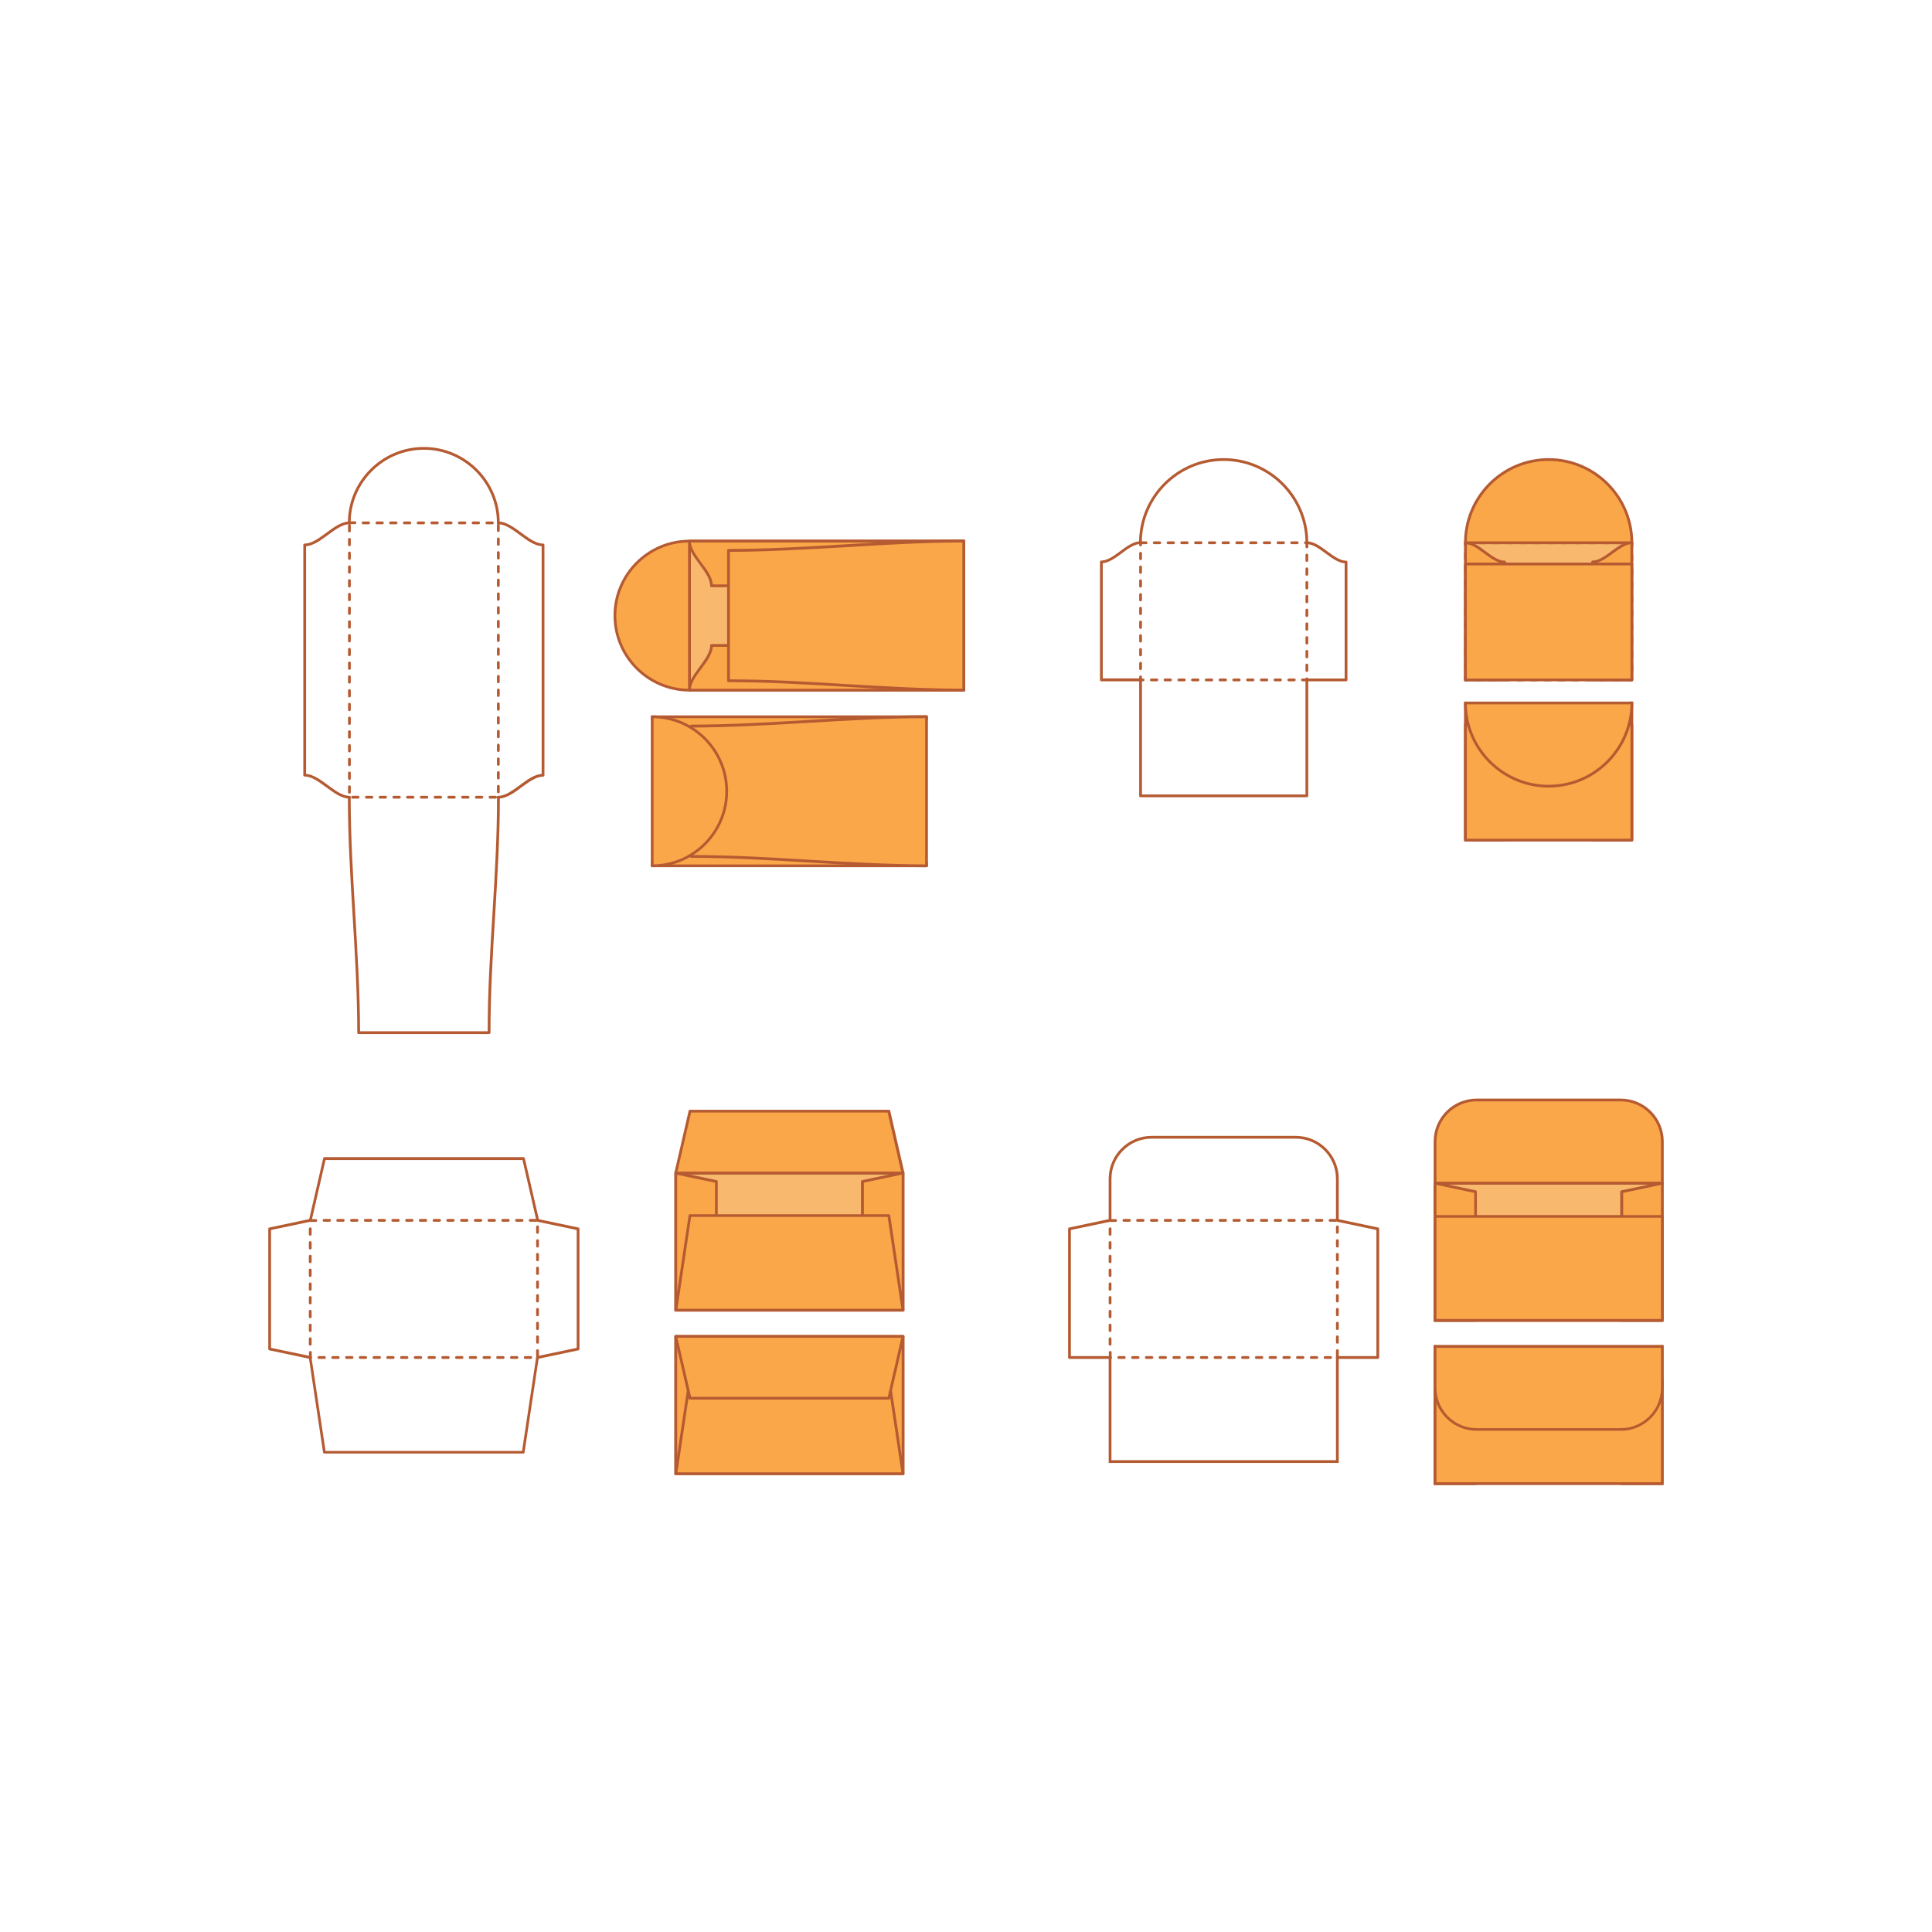 <?xml version="1.0" encoding="UTF-8"?>
<!DOCTYPE svg PUBLIC "-//W3C//DTD SVG 1.1//EN" "http://www.w3.org/Graphics/SVG/1.1/DTD/svg11.dtd">
<!-- Creator: CorelDRAW 2018 (64-Bit) -->
<svg xmlns="http://www.w3.org/2000/svg" xml:space="preserve" width="3.413in" height="3.413in" version="1.1" style="shape-rendering:geometricPrecision; text-rendering:geometricPrecision; image-rendering:optimizeQuality; fill-rule:evenodd; clip-rule:evenodd"
viewBox="0 0 3413.33 3413.33"
 xmlns:xlink="http://www.w3.org/1999/xlink"
 enable-background="new 0 0 1400 980">
 <defs>
  <style type="text/css">
   <![CDATA[
    .fil0 {fill:none}
    .fil1 {fill:#B55A31}
    .fil2 {fill:#F8B86E}
    .fil3 {fill:#FAA74A}
   ]]>
  </style>
 </defs>
 <g id="Layer_x0020_1">
  <rect class="fil0" x="-0" y="-0" width="3413.33" height="3413.33"/>
  <g id="_2315672832144">
   <g>
    <g>
     <g>
      <path class="fil1" d="M875.52 1410.93l-9.75 0c-1.46,0 -2.44,-0.98 -2.44,-2.44 0,-1.46 0.98,-2.44 2.44,-2.44l9.75 -0c1.46,0 2.44,0.98 2.44,2.44 0,1.46 -0.98,2.44 -2.44,2.44zm-24.14 0l-9.75 0c-1.46,0 -2.44,-0.98 -2.44,-2.44 0,-1.46 0.98,-2.44 2.44,-2.44l9.75 -0c1.46,0 2.44,0.98 2.44,2.44 0,1.46 -1.22,2.44 -2.44,2.44zm-24.38 0l-9.75 0c-1.46,0 -2.44,-0.98 -2.44,-2.44 0,-1.46 0.98,-2.44 2.44,-2.44l9.75 -0c1.46,0 2.44,0.98 2.44,2.44 0,1.46 -1.22,2.44 -2.44,2.44zm-24.38 0l-9.76 0c-1.46,0 -2.44,-0.98 -2.44,-2.44 0,-1.46 0.98,-2.44 2.44,-2.44l9.76 -0c1.46,0 2.44,0.98 2.44,2.44 0,1.46 -0.98,2.44 -2.44,2.44zm-24.14 0l-9.75 0c-1.46,0 -2.44,-0.98 -2.44,-2.44 0,-1.46 0.98,-2.44 2.44,-2.44l9.75 -0c1.46,0 2.44,0.98 2.44,2.44 0,1.46 -1.22,2.44 -2.44,2.44zm-24.38 0l-9.75 0c-1.46,0 -2.44,-0.98 -2.44,-2.44 0,-1.46 0.98,-2.44 2.44,-2.44l9.75 -0c1.46,0 2.44,0.98 2.44,2.44 0,1.46 -0.97,2.44 -2.44,2.44zm-24.38 0l-9.75 0c-1.46,0 -2.44,-0.98 -2.44,-2.44 0,-1.46 0.98,-2.44 2.44,-2.44l9.75 -0c1.46,0 2.44,0.98 2.44,2.44 0,1.46 -0.97,2.44 -2.44,2.44zm-24.14 0l-9.75 0c-1.46,0 -2.44,-0.98 -2.44,-2.44 0,-1.46 0.98,-2.44 2.44,-2.44l9.75 -0c1.46,0 2.44,0.98 2.44,2.44 0,1.46 -1.22,2.44 -2.44,2.44zm-24.38 0l-9.75 0c-1.46,0 -2.44,-0.98 -2.44,-2.44 0,-1.46 0.98,-2.44 2.44,-2.44l9.75 -0c1.46,0 2.44,0.98 2.44,2.44 0,1.46 -0.98,2.44 -2.44,2.44zm-24.14 0l-9.75 0c-1.46,0 -2.44,-0.98 -2.44,-2.44 0,-1.46 0.98,-2.44 2.44,-2.44l9.75 -0c1.46,0 2.44,0.98 2.44,2.44 0,1.46 -1.22,2.44 -2.44,2.44zm-24.38 0l-9.75 0c-1.46,0 -2.44,-0.98 -2.44,-2.44 0,-1.46 0.98,-2.44 2.44,-2.44l9.75 -0c1.46,0 2.44,0.98 2.44,2.44 0,1.46 -1.22,2.44 -2.44,2.44zm-15.36 -8.78c-1.46,0 -2.44,-0.98 -2.44,-2.44l0 -9.75c0,-1.46 0.98,-2.44 2.44,-2.44 1.46,0 2.44,0.98 2.44,2.44l0 9.75c0,1.22 -1.22,2.44 -2.44,2.44zm263.07 -0.73c-1.46,0 -2.44,-0.98 -2.44,-2.44l0 -9.75c0,-1.46 0.98,-2.44 2.44,-2.44 1.46,0 2.44,0.98 2.44,2.44l0 9.75c0,1.22 -0.97,2.44 -2.44,2.44zm-263.07 -23.65c-1.46,0 -2.44,-0.98 -2.44,-2.44l0 -9.75c0,-1.46 0.98,-2.44 2.44,-2.44 1.46,0 2.44,0.98 2.44,2.44l0 9.75c0,1.46 -1.22,2.44 -2.44,2.44zm263.07 -0.73c-1.46,0 -2.44,-0.98 -2.44,-2.44l0 -9.75c0,-1.46 0.98,-2.44 2.44,-2.44 1.46,0 2.44,0.98 2.44,2.44l0 9.75c0,1.46 -0.97,2.44 -2.44,2.44zm-263.07 -23.41c-1.46,0 -2.44,-0.98 -2.44,-2.44l0 -9.75c0,-1.46 0.98,-2.44 2.44,-2.44 1.46,0 2.44,0.98 2.44,2.44l0 9.75c0,1.22 -1.22,2.44 -2.44,2.44zm263.07 -0.73c-1.46,0 -2.44,-0.98 -2.44,-2.44l0 -9.75c0,-1.46 0.98,-2.44 2.44,-2.44 1.46,0 2.44,0.98 2.44,2.44l0 9.75c0,1.22 -0.97,2.44 -2.44,2.44zm-263.07 -23.65c-1.46,0 -2.44,-0.98 -2.44,-2.44l0 -9.75c0,-1.46 0.98,-2.44 2.44,-2.44 1.46,0 2.44,0.98 2.44,2.44l0 9.75c0,1.46 -1.22,2.44 -2.44,2.44zm263.07 -0.73c-1.46,0 -2.44,-0.98 -2.44,-2.44l0 -9.75c0,-1.46 0.98,-2.44 2.44,-2.44 1.46,0 2.44,0.98 2.44,2.44l0 9.75c0,1.46 -0.97,2.44 -2.44,2.44zm-263.07 -23.65c-1.46,0 -2.44,-0.98 -2.44,-2.44l0 -9.75c0,-1.46 0.98,-2.44 2.44,-2.44 1.46,0 2.44,0.98 2.44,2.44l0 9.75c0,1.46 -1.22,2.44 -2.44,2.44zm263.07 -0.73c-1.46,0 -2.44,-0.98 -2.44,-2.44l0 -9.75c0,-1.46 0.98,-2.44 2.44,-2.44 1.46,0 2.44,0.98 2.44,2.44l0 9.75c0,1.46 -0.97,2.44 -2.44,2.44zm-263.07 -23.41c-1.46,0 -2.44,-0.98 -2.44,-2.44l0 -9.75c0,-1.46 0.98,-2.44 2.44,-2.44 1.46,0 2.44,0.98 2.44,2.44l0 9.75c0,1.22 -1.22,2.44 -2.44,2.44zm263.07 -0.73c-1.46,0 -2.44,-0.98 -2.44,-2.44l0 -9.75c0,-1.46 0.98,-2.44 2.44,-2.44 1.46,0 2.44,0.98 2.44,2.44l0 9.75c0,1.22 -0.97,2.44 -2.44,2.44zm-263.07 -23.65c-1.46,0 -2.44,-0.98 -2.44,-2.44l0 -9.75c0,-1.46 0.98,-2.44 2.44,-2.44 1.46,0 2.44,0.98 2.44,2.44l0 9.75c0,1.46 -1.22,2.44 -2.44,2.44zm263.07 -0.73c-1.46,0 -2.44,-0.98 -2.44,-2.44l0 -9.75c0,-1.46 0.98,-2.44 2.44,-2.44 1.46,0 2.44,0.98 2.44,2.44l0 9.75c0,1.46 -0.97,2.44 -2.44,2.44zm-263.07 -23.41c-1.46,0 -2.44,-0.98 -2.44,-2.44l0 -9.75c0,-1.46 0.98,-2.44 2.44,-2.44 1.46,0 2.44,0.98 2.44,2.44l0 9.75c0,1.22 -1.22,2.44 -2.44,2.44zm263.07 -0.98c-1.46,0 -2.44,-0.98 -2.44,-2.44l0 -9.75c0,-1.46 0.98,-2.44 2.44,-2.44 1.46,0 2.44,0.98 2.44,2.44l0 9.75c0,1.46 -0.97,2.44 -2.44,2.44zm-263.07 -23.41c-1.46,0 -2.44,-0.98 -2.44,-2.44l0 -9.75c0,-1.46 0.98,-2.44 2.44,-2.44 1.46,0 2.44,0.98 2.44,2.44l0 9.75c0,1.22 -1.22,2.44 -2.44,2.44zm263.07 -0.73c-1.46,0 -2.44,-0.98 -2.44,-2.44l0 -9.75c0,-1.46 0.98,-2.44 2.44,-2.44 1.46,0 2.44,0.98 2.44,2.44l0 9.75c0,1.22 -0.97,2.44 -2.44,2.44zm-263.07 -23.65c-1.46,0 -2.44,-0.98 -2.44,-2.44l0 -9.75c0,-1.46 0.98,-2.44 2.44,-2.44 1.46,0 2.44,0.98 2.44,2.44l0 9.75c0,1.46 -1.22,2.44 -2.44,2.44zm263.07 -0.73c-1.46,0 -2.44,-0.98 -2.44,-2.44l0 -9.75c0,-1.46 0.98,-2.44 2.44,-2.44 1.46,0 2.44,0.98 2.44,2.44l0 9.75c0,1.46 -0.97,2.44 -2.44,2.44zm-263.07 -23.41c-1.46,0 -2.44,-0.98 -2.44,-2.44l0 -9.75c0,-1.46 0.98,-2.44 2.44,-2.44 1.46,0 2.44,0.98 2.44,2.44l0 9.75c0,1.22 -1.22,2.44 -2.44,2.44zm263.07 -0.73c-1.46,0 -2.44,-0.98 -2.44,-2.44l0 -9.75c0,-1.46 0.98,-2.44 2.44,-2.44 1.46,0 2.44,0.98 2.44,2.44l0 9.75c0,1.22 -0.97,2.44 -2.44,2.44zm-263.07 -23.65c-1.46,0 -2.44,-0.98 -2.44,-2.44l0 -9.75c0,-1.46 0.98,-2.44 2.44,-2.44 1.46,0 2.44,0.98 2.44,2.44l0 9.75c0,1.46 -1.22,2.44 -2.44,2.44zm263.07 -0.73c-1.46,0 -2.44,-0.98 -2.44,-2.44l0 -9.75c0,-1.46 0.98,-2.44 2.44,-2.44 1.46,0 2.44,0.98 2.44,2.44l0 9.75c0,1.46 -0.97,2.44 -2.44,2.44zm-263.07 -23.65c-1.46,0 -2.44,-0.98 -2.44,-2.44l0 -9.75c0,-1.46 0.98,-2.44 2.44,-2.44 1.46,0 2.44,0.98 2.44,2.44l0 9.75c0,1.46 -1.22,2.44 -2.44,2.44zm263.07 -0.73c-1.46,0 -2.44,-0.98 -2.44,-2.44l0 -9.75c0,-1.46 0.98,-2.44 2.44,-2.44 1.46,0 2.44,0.98 2.44,2.44l0 9.75c0,1.46 -0.97,2.44 -2.44,2.44zm-263.07 -23.41c-1.46,0 -2.44,-0.98 -2.44,-2.44l0 -9.75c0,-1.46 0.98,-2.44 2.44,-2.44 1.46,0 2.44,0.98 2.44,2.44l0 9.75c0,1.22 -1.22,2.44 -2.44,2.44zm263.07 -0.73c-1.46,0 -2.44,-0.98 -2.44,-2.44l0 -9.75c0,-1.46 0.98,-2.44 2.44,-2.44 1.46,0 2.44,0.98 2.44,2.44l0 9.75c0,1.22 -0.97,2.44 -2.44,2.44zm-263.07 -23.65c-1.46,0 -2.44,-0.98 -2.44,-2.44l0 -9.75c0,-1.46 0.98,-2.44 2.44,-2.44 1.46,0 2.44,0.98 2.44,2.44l0 9.75c0,1.46 -1.22,2.44 -2.44,2.44zm263.07 -0.73c-1.46,0 -2.44,-0.98 -2.44,-2.44l0 -9.75c0,-1.46 0.98,-2.44 2.44,-2.44 1.46,0 2.44,0.98 2.44,2.44l0 9.75c0,1.46 -0.97,2.44 -2.44,2.44zm-263.07 -23.41c-1.46,0 -2.44,-0.98 -2.44,-2.44l0 -9.75c0,-1.46 0.98,-2.44 2.44,-2.44 1.46,0 2.44,0.98 2.44,2.44l0 9.75c0,1.22 -1.22,2.44 -2.44,2.44zm263.07 -0.98c-1.46,0 -2.44,-0.98 -2.44,-2.44l0 -9.75c0,-1.46 0.98,-2.44 2.44,-2.44 1.46,0 2.44,0.98 2.44,2.44l0 9.75c0,1.46 -0.97,2.44 -2.44,2.44zm-263.07 -23.41c-1.46,0 -2.44,-0.98 -2.44,-2.44l0 -9.75c0,-1.46 0.98,-2.44 2.44,-2.44 1.46,0 2.44,0.98 2.44,2.44l0 9.75c0,1.22 -1.22,2.44 -2.44,2.44zm263.07 -0.73c-1.46,0 -2.44,-0.98 -2.44,-2.44l0 -9.75c0,-1.46 0.98,-2.44 2.44,-2.44 1.46,0 2.44,0.98 2.44,2.44l0 9.75c0,1.22 -0.97,2.44 -2.44,2.44zm-263.07 -23.65c-1.46,0 -2.44,-0.98 -2.44,-2.44l0 -9.75c0,-1.46 0.98,-2.44 2.44,-2.44 1.46,0 2.44,0.98 2.44,2.44l0 9.75c0,1.46 -1.22,2.44 -2.44,2.44zm263.07 -0.73c-1.46,0 -2.44,-0.98 -2.44,-2.44l0 -9.75c0,-1.46 0.98,-2.44 2.44,-2.44 1.46,0 2.44,0.98 2.44,2.44l0 9.75c0,1.46 -0.97,2.44 -2.44,2.44zm-263.07 -23.41c-1.46,0 -2.44,-0.98 -2.44,-2.44l0 -9.75c0,-1.46 0.98,-2.44 2.44,-2.44 1.46,0 2.44,0.98 2.44,2.44l0 9.75c0,1.22 -1.22,2.44 -2.44,2.44zm263.07 -0.73c-1.46,0 -2.44,-0.98 -2.44,-2.44l0 -9.75c0,-1.46 0.98,-2.44 2.44,-2.44 1.46,0 2.44,0.98 2.44,2.44l0 9.75c0,1.22 -0.97,2.44 -2.44,2.44zm-263.07 -23.65c-1.46,0 -2.44,-0.98 -2.44,-2.44l0 -9.75c0,-1.22 0.73,-1.95 1.7,-2.44 -0.98,-0.24 -1.7,-1.22 -1.7,-2.44 0,-1.46 0.98,-2.44 2.44,-2.44l9.75 -0.01c1.46,0 2.44,0.98 2.44,2.44 0,1.46 -0.98,2.44 -2.44,2.44l-8.78 0c0.98,0.24 1.46,1.22 1.46,2.19l0 9.75c0,1.71 -1.22,2.69 -2.44,2.69zm263.07 -0.73c-1.46,0 -2.44,-0.98 -2.44,-2.44l0 -9.75c0,-1.46 0.98,-2.44 2.44,-2.44 1.46,0 2.44,0.98 2.44,2.44l0 9.75c0,1.46 -0.97,2.44 -2.44,2.44zm-10.48 -13.65l-9.76 0c-1.46,0 -2.44,-0.98 -2.44,-2.44 0,-1.46 0.98,-2.44 2.44,-2.44l9.76 -0c1.46,0 2.44,0.98 2.44,2.44 0,1.22 -1.22,2.44 -2.44,2.44zm-24.38 0l-9.75 0c-1.46,0 -2.44,-0.98 -2.44,-2.44 0,-1.46 0.98,-2.44 2.44,-2.44l9.75 -0c1.46,0 2.44,0.98 2.44,2.44 0,1.22 -0.98,2.44 -2.44,2.44zm-24.14 0l-9.75 0c-1.46,0 -2.44,-0.98 -2.44,-2.44 0,-1.46 0.98,-2.44 2.44,-2.44l9.75 -0c1.46,0 2.44,0.98 2.44,2.44 0,1.22 -1.22,2.44 -2.44,2.44zm-24.38 0l-9.75 0c-1.46,0 -2.44,-0.98 -2.44,-2.44 0,-1.46 0.98,-2.44 2.44,-2.44l9.75 -0c1.46,0 2.44,0.98 2.44,2.44 0,1.22 -1.22,2.44 -2.44,2.44zm-24.38 0l-9.75 0c-1.46,0 -2.44,-0.98 -2.44,-2.44 0,-1.46 0.98,-2.44 2.44,-2.44l9.75 -0c1.46,0 2.44,0.98 2.44,2.44 0,1.22 -0.97,2.44 -2.44,2.44zm-24.13 0l-9.75 0c-1.46,0 -2.44,-0.98 -2.44,-2.44 0,-1.46 0.98,-2.44 2.44,-2.44l9.75 -0c1.46,0 2.44,0.98 2.44,2.44 0,1.22 -1.22,2.44 -2.44,2.44zm-24.38 0l-9.75 0c-1.46,0 -2.44,-0.98 -2.44,-2.44 0,-1.46 0.98,-2.44 2.44,-2.44l9.75 -0c1.46,0 2.44,0.98 2.44,2.44 0,1.22 -0.98,2.44 -2.44,2.44zm-24.38 0l-9.75 0c-1.46,0 -2.44,-0.98 -2.44,-2.44 0,-1.46 0.98,-2.44 2.44,-2.44l9.75 -0c1.46,0 2.44,0.98 2.44,2.44 0,1.22 -0.97,2.44 -2.44,2.44zm-24.14 0l-9.75 0c-1.46,0 -2.44,-0.98 -2.44,-2.44 0,-1.46 0.98,-2.44 2.44,-2.44l9.75 -0c1.46,0 2.44,0.98 2.44,2.44 0,1.22 -1.22,2.44 -2.44,2.44zm-24.38 0l-9.76 0c-1.46,0 -2.44,-0.98 -2.44,-2.44 0,-1.46 0.98,-2.44 2.44,-2.44l9.76 -0c1.46,0 2.44,0.98 2.44,2.44 0,1.22 -0.98,2.44 -2.44,2.44z"/>
     </g>
     <g>
      <path class="fil1" d="M880.4 926.23c-1.46,0 -2.44,-0.98 -2.44,-2.44 0,-71.19 -58.03,-129.22 -129.22,-129.22 -71.19,0 -129.22,58.03 -129.22,129.22 0,1.46 -0.98,2.44 -2.44,2.44 -1.46,0 -2.44,-0.98 -2.44,-2.44 0,-73.87 60.22,-134.09 134.09,-134.09 73.87,0 134.09,60.22 134.09,134.09 0,1.22 -0.97,2.44 -2.44,2.44z"/>
     </g>
     <g>
      <path class="fil1" d="M617.33 1410.93c-13.9,0 -27.55,-10.24 -40.96,-19.99 -12.68,-9.26 -25.6,-19.02 -38.04,-19.02 -1.46,0 -2.44,-0.98 -2.44,-2.44l0 -406.68c0,-1.46 0.98,-2.44 2.44,-2.44 12.43,0 25.35,-9.75 38.04,-19.02 13.17,-9.75 27.06,-19.99 40.96,-19.99 1.46,0 2.44,0.98 2.44,2.44 0,1.46 -0.98,2.44 -2.44,2.44 -12.43,0 -25.35,9.75 -38.04,19.02 -12.43,9.26 -25.35,18.77 -38.52,19.75l0 402.28c13.17,0.98 26.09,10.48 38.52,19.75 12.68,9.26 25.6,19.02 38.04,19.02 1.46,0 2.44,0.98 2.44,2.44 0,1.46 -1.22,2.44 -2.44,2.44z"/>
     </g>
     <g>
      <path class="fil1" d="M880.4 1410.93c-1.46,0 -2.44,-0.98 -2.44,-2.44 0,-1.46 0.98,-2.44 2.44,-2.44 12.43,0 25.35,-9.75 38.04,-19.02 12.43,-9.26 25.35,-18.77 38.52,-19.75l0 -402.28c-13.17,-0.98 -26.09,-10.48 -38.52,-19.75 -12.68,-9.26 -25.6,-19.02 -38.04,-19.02 -1.46,0 -2.44,-0.98 -2.44,-2.44 0,-1.46 0.98,-2.44 2.44,-2.44 13.9,0 27.55,10.24 40.96,19.99 12.68,9.26 25.6,19.02 38.04,19.02 1.46,0 2.44,0.98 2.44,2.44l0 406.92c0,1.46 -0.98,2.44 -2.44,2.44 -12.43,0 -25.35,9.75 -38.04,19.02 -13.17,9.75 -26.82,19.74 -40.96,19.74z"/>
     </g>
     <g>
      <path class="fil1" d="M864.06 1826.86l-230.4 0c-1.46,0 -2.44,-0.98 -2.44,-2.44 0,-69.24 -4.15,-139.7 -8.29,-207.72 -4.15,-68.27 -8.29,-138.73 -8.29,-207.97 0,-1.46 0.98,-2.44 2.44,-2.44 1.46,0 2.44,0.98 2.44,2.44 0,69.24 4.15,139.7 8.29,207.72 3.9,67.29 8.05,137.02 8.29,205.53l225.52 0c0,-68.51 4.15,-138.24 8.29,-205.53 4.15,-68.02 8.29,-138.48 8.29,-207.72 0,-1.46 0.98,-2.44 2.44,-2.44 1.46,0 2.44,0.98 2.44,2.44 0,69.48 -4.15,139.94 -8.29,207.97 -4.15,68.02 -8.29,138.48 -8.29,207.72 0,1.22 -0.97,2.44 -2.44,2.44z"/>
     </g>
    </g>
    <g>
     <g>
      <rect class="fil2" x="1218.07" y="955.98" width="484.69" height="263.31"/>
     </g>
     <g>
      <path class="fil1" d="M1702.76 1221.73l-484.69 0c-1.46,0 -2.44,-0.98 -2.44,-2.44l0 -263.31c0,-1.46 0.98,-2.44 2.44,-2.44l484.69 0c1.46,0 2.44,0.98 2.44,2.44l0 263.31c0,1.22 -0.97,2.44 -2.44,2.44zm-482.25 -4.87l479.81 0 0 -258.44 -479.81 -0 0 258.44z"/>
     </g>
     <g>
      <path class="fil3" d="M1218.07 1219.29c0,-26.33 39.01,-52.66 39.01,-79 161.64,0 41.94,0 203.58,0 161.65,0 41.94,0 203.58,0 0,26.33 39.01,52.66 39.01,79 -161.65,0 -80.7,0 -242.35,0 -162.13,0 -81.19,0 -242.83,0z"/>
     </g>
     <g>
      <path class="fil1" d="M1703.01 1221.73c0,0 -0.24,0 0,0l-484.93 0c-1.46,0 -2.44,-0.98 -2.44,-2.44 0,-13.9 10.24,-27.55 19.99,-40.96 9.26,-12.68 19.02,-25.6 19.02,-38.04 0,-1.46 0.98,-2.44 2.44,-2.44l406.92 0c1.46,0 2.44,0.98 2.44,2.44 0,12.43 9.75,25.35 19.02,38.04 9.51,12.92 19.5,26.57 19.99,40.23 0,0.24 0,0.49 0,0.73 0,1.22 -1.22,2.44 -2.44,2.44zm-482.5 -4.87l479.57 0c-1.22,-11.7 -10.24,-23.89 -18.77,-35.59 -9.26,-12.43 -18.77,-25.35 -19.75,-38.52l-402.28 0c-0.98,13.17 -10.48,26.09 -19.75,38.52 -8.78,11.7 -17.8,23.89 -19.02,35.59z"/>
     </g>
     <g>
      <path class="fil3" d="M1218.07 955.98c0,26.33 39.01,52.66 39.01,79 161.64,0 41.94,0 203.58,0 161.65,0 41.94,0 203.58,0 0,-26.33 39.01,-52.66 39.01,-79 -161.65,0 -80.7,0 -242.35,0 -162.13,0 -81.19,0 -242.83,0z"/>
     </g>
     <g>
      <path class="fil1" d="M1664 1037.41l-406.91 0c-1.46,0 -2.44,-0.98 -2.44,-2.44 0,-12.43 -9.75,-25.35 -19.02,-38.04 -9.75,-13.17 -19.99,-27.06 -19.99,-40.96 0,-1.46 0.98,-2.44 2.44,-2.44l484.69 0c1.46,0 2.44,0.98 2.44,2.44 0,13.9 -10.24,27.55 -19.99,40.96 -9.26,12.68 -19.02,25.6 -19.02,38.04 0.24,1.22 -0.98,2.44 -2.19,2.44zm-404.72 -4.88l402.28 0c0.98,-13.17 10.48,-26.09 19.75,-38.52 8.78,-11.7 17.8,-23.89 18.77,-35.59l-479.57 0c1.22,11.7 10.24,23.89 18.77,35.59 9.51,12.44 19.02,25.36 20,38.52z"/>
     </g>
     <g>
      <path class="fil3" d="M1287.07 1202.71c0,-76.8 0,-153.6 0,-230.4 138.48,0 277.21,-16.33 415.69,-16.33 0,87.77 0,175.54 0,263.31 -138.49,0 -277.21,-16.58 -415.69,-16.58z"/>
     </g>
     <g>
      <path class="fil1" d="M1702.76 1221.73c-69.48,0 -139.94,-4.15 -207.97,-8.29 -68.02,-4.15 -138.48,-8.29 -207.72,-8.29 -1.46,0 -2.44,-0.98 -2.44,-2.44l0 -230.4c0,-1.46 0.98,-2.44 2.44,-2.44 69.24,0 139.7,-4.15 207.72,-8.29 68.27,-4.15 138.73,-8.29 207.97,-8.29 1.46,0 2.44,0.98 2.44,2.44l0 263.31c0,1.47 -0.97,2.69 -2.44,2.69zm-413.25 -21.46c68.51,0 138.24,4.15 205.53,8.29 67.29,3.9 136.78,8.05 205.29,8.29l0 -258.44c-68.51,0 -138,4.15 -205.29,8.29 -67.29,3.9 -137.02,8.05 -205.53,8.29l0 225.27z"/>
     </g>
     <g>
      <path class="fil3" d="M1086.42 1087.63c0,-72.65 59,-131.66 131.66,-131.66l0 263.31c-72.65,0 -131.66,-59 -131.66,-131.66z"/>
     </g>
     <g>
      <path class="fil1" d="M1218.07 1221.73c-73.87,0 -134.09,-60.22 -134.09,-134.09 0,-73.87 60.22,-134.09 134.09,-134.09 1.46,0 2.44,0.98 2.44,2.44l0 263.31c0,1.22 -1.22,2.44 -2.44,2.44zm-2.44 -263.31c-70.22,1.22 -126.78,58.76 -126.78,129.22 0,70.46 56.56,127.76 126.78,129.22l0 -258.44z"/>
     </g>
    </g>
    <g>
     <g>
      <path class="fil3" d="M1152.25 1529.66c0,-26.33 39.01,-52.66 39.01,-79 161.65,0 41.94,0 203.58,0 161.65,0 41.94,0 203.58,0 0,26.33 39.01,52.66 39.01,79 -161.65,0 -80.7,0 -242.35,0 -161.64,0 -81.19,0 -242.83,0z"/>
     </g>
     <g>
      <path class="fil1" d="M1637.18 1532.1c0,0 0,0 0,0l-484.93 0c-1.46,0 -2.44,-0.98 -2.44,-2.44 0,-13.9 10.24,-27.55 19.99,-40.96 9.26,-12.68 19.02,-25.6 19.02,-38.04 0,-1.46 0.98,-2.44 2.44,-2.44l406.91 0c1.46,0 2.44,0.98 2.44,2.44 0,12.43 9.75,25.35 19.02,38.04 9.75,12.92 19.5,26.57 19.99,40.23 0,0.24 0,0.49 0,0.73 0,1.22 -1.22,2.44 -2.43,2.44zm-482.5 -4.88l479.57 0c-1.22,-11.7 -10.24,-23.89 -18.77,-35.59 -9.26,-12.43 -18.77,-25.35 -19.75,-38.52l-402.29 0c-0.98,13.17 -10.48,26.09 -19.75,38.52 -8.78,11.7 -17.8,23.89 -19.02,35.59z"/>
     </g>
     <g>
      <path class="fil3" d="M1152.25 1266.35c0,26.33 39.01,52.66 39.01,79 161.65,0 41.94,0 203.58,0 161.65,0 41.94,0 203.58,0 0,-26.33 39.01,-52.66 39.01,-79 -161.65,0 -80.7,0 -242.35,0 -161.64,0 -81.19,0 -242.83,0z"/>
     </g>
     <g>
      <path class="fil1" d="M1598.17 1347.78l-406.91 0c-1.46,0 -2.44,-0.98 -2.44,-2.44 0,-12.43 -9.75,-25.35 -19.02,-38.04 -9.75,-13.17 -19.99,-27.06 -19.99,-40.96 0,-1.46 0.98,-2.44 2.44,-2.44l484.69 0c1.46,0 2.44,0.98 2.44,2.44 0,13.9 -10.24,27.55 -19.99,40.96 -9.26,12.68 -19.02,25.6 -19.02,38.04 0.24,1.22 -0.98,2.44 -2.2,2.44zm-404.72 -4.88l402.28 0c0.98,-13.17 10.48,-26.09 19.75,-38.52 8.78,-11.7 17.8,-23.89 18.77,-35.59l-479.57 0c1.22,11.7 10.24,23.89 18.77,35.59 9.51,12.44 19.02,25.36 19.99,38.52z"/>
     </g>
     <g>
      <path class="fil3" d="M1221.24 1513.08c0,-76.8 0,-153.6 0,-230.4 138.48,0 277.21,-16.33 415.69,-16.33 0,87.77 0,175.54 0,263.31 -138.48,0 -277.21,-16.58 -415.69,-16.58z"/>
     </g>
     <g>
      <path class="fil1" d="M1636.94 1532.1c-69.48,0 -139.94,-4.15 -207.97,-8.29 -68.02,-4.15 -138.48,-8.29 -207.72,-8.29 -1.46,0 -2.44,-0.98 -2.44,-2.44l0 -230.4c0,-1.46 0.98,-2.44 2.44,-2.44 69.24,0 139.7,-4.15 207.72,-8.29 68.27,-4.15 138.73,-8.29 207.97,-8.29 1.46,0 2.44,0.98 2.44,2.44l0 263.31c0,1.47 -0.98,2.69 -2.44,2.69zm-413.26 -21.46c68.51,0 138.24,4.15 205.53,8.29 67.29,3.9 136.78,8.05 205.29,8.29l0 -258.44c-68.51,0 -138,4.15 -205.29,8.29 -67.29,3.9 -137.02,8.05 -205.53,8.29l0 225.27z"/>
     </g>
     <g>
      <path class="fil3" d="M1283.91 1398c0,-72.65 -59,-131.66 -131.66,-131.66l0 263.31c72.65,0 131.66,-59 131.66,-131.66z"/>
     </g>
     <g>
      <path class="fil1" d="M1152.25 1532.1c-1.46,0 -2.44,-0.98 -2.44,-2.44l0 -263.31c0,-1.46 0.98,-2.44 2.44,-2.44 73.87,0 134.09,60.22 134.09,134.09 0,73.87 -60.22,134.09 -134.09,134.09zm2.44 -263.31l0 258.44c70.22,-1.22 126.78,-58.76 126.78,-129.22 0,-70.46 -56.56,-128 -126.78,-129.22z"/>
     </g>
    </g>
    <g>
     <g>
      <path class="fil1" d="M2308.87 1203.69l-7.8 0c-1.46,0 -2.44,-0.98 -2.44,-2.44 0,-1.46 0.98,-2.44 2.44,-2.44l5.37 0c0.24,-1.22 1.22,-1.95 2.44,-1.95 1.46,0 2.44,0.98 2.44,2.44l0 1.95c0,1.46 -0.97,2.44 -2.44,2.44zm-22.19 0l-9.75 0c-1.46,0 -2.44,-0.98 -2.44,-2.44 0,-1.46 0.98,-2.44 2.44,-2.44l9.75 0c1.46,0 2.44,0.98 2.44,2.44 0,1.46 -1.22,2.44 -2.44,2.44zm-24.38 0l-9.75 0c-1.46,0 -2.44,-0.98 -2.44,-2.44 0,-1.46 0.98,-2.44 2.44,-2.44l9.75 0c1.46,0 2.44,0.98 2.44,2.44 0,1.46 -0.97,2.44 -2.44,2.44zm-24.14 0l-9.75 0c-1.46,0 -2.44,-0.98 -2.44,-2.44 0,-1.46 0.98,-2.44 2.44,-2.44l9.75 0c1.46,0 2.44,0.98 2.44,2.44 0,1.46 -1.22,2.44 -2.44,2.44zm-24.38 0l-9.75 0c-1.46,0 -2.44,-0.98 -2.44,-2.44 0,-1.46 0.98,-2.44 2.44,-2.44l9.75 0c1.46,0 2.44,0.98 2.44,2.44 0,1.46 -1.22,2.44 -2.44,2.44zm-24.38 0l-9.76 0c-1.46,0 -2.44,-0.98 -2.44,-2.44 0,-1.46 0.98,-2.44 2.44,-2.44l9.76 0c1.46,0 2.44,0.98 2.44,2.44 0,1.46 -0.98,2.44 -2.44,2.44zm-24.14 0l-9.75 0c-1.46,0 -2.44,-0.98 -2.44,-2.44 0,-1.46 0.98,-2.44 2.44,-2.44l9.75 0c1.46,0 2.44,0.98 2.44,2.44 0,1.46 -1.22,2.44 -2.44,2.44zm-24.38 0l-9.75 0c-1.46,0 -2.44,-0.98 -2.44,-2.44 0,-1.46 0.98,-2.44 2.44,-2.44l9.75 0c1.46,0 2.44,0.98 2.44,2.44 0,1.46 -0.97,2.44 -2.44,2.44zm-24.38 0l-9.75 0c-1.46,0 -2.44,-0.98 -2.44,-2.44 0,-1.46 0.98,-2.44 2.44,-2.44l9.75 0c1.46,0 2.44,0.98 2.44,2.44 0,1.46 -0.97,2.44 -2.44,2.44zm-24.14 0l-9.75 0c-1.46,0 -2.44,-0.98 -2.44,-2.44 0,-1.46 0.98,-2.44 2.44,-2.44l9.75 0c1.46,0 2.44,0.98 2.44,2.44 0,1.46 -1.22,2.44 -2.44,2.44zm-24.38 0l-9.75 0c-1.46,0 -2.44,-0.98 -2.44,-2.44 0,-1.46 0.98,-2.44 2.44,-2.44l9.75 0c1.46,0 2.44,0.98 2.44,2.44 0,1.46 -0.98,2.44 -2.44,2.44zm-24.14 0l-9.75 0c-1.46,0 -2.44,-0.98 -2.44,-2.44 0,-1.46 0.98,-2.44 2.44,-2.44l9.75 0c1.46,0 2.44,0.98 2.44,2.44 0,1.46 -1.22,2.44 -2.44,2.44zm-24.38 0l-4.39 0c-1.46,0 -2.44,-0.98 -2.44,-2.44l0 -5.36c0,-1.46 0.98,-2.44 2.44,-2.44 1.46,0 2.44,0.98 2.44,2.44l0 2.93 1.95 0c1.46,0 2.44,0.98 2.44,2.44 0,1.46 -1.22,2.44 -2.44,2.44zm289.4 -16.58c-1.46,0 -2.44,-0.98 -2.44,-2.44l0 -9.75c0,-1.46 0.98,-2.44 2.44,-2.44 1.46,0 2.44,0.98 2.44,2.44l0 9.75c0,1.46 -0.97,2.44 -2.44,2.44zm-293.79 -3.17c-1.46,0 -2.44,-0.98 -2.44,-2.44l0 -9.75c0,-1.46 0.98,-2.44 2.44,-2.44 1.46,0 2.44,0.98 2.44,2.44l0 9.75c0,1.22 -1.22,2.44 -2.44,2.44zm293.79 -20.96c-1.46,0 -2.44,-0.98 -2.44,-2.44l0 -9.75c0,-1.46 0.98,-2.44 2.44,-2.44 1.46,0 2.44,0.98 2.44,2.44l0 9.75c0,1.22 -0.97,2.44 -2.44,2.44zm-293.79 -3.41c-1.46,0 -2.44,-0.98 -2.44,-2.44l0 -9.75c0,-1.46 0.98,-2.44 2.44,-2.44 1.46,0 2.44,0.98 2.44,2.44l0 9.75c0,1.46 -1.22,2.44 -2.44,2.44zm293.79 -20.97c-1.46,0 -2.44,-0.98 -2.44,-2.44l0 -9.75c0,-1.46 0.98,-2.44 2.44,-2.44 1.46,0 2.44,0.98 2.44,2.44l0 9.75c0,1.46 -0.97,2.44 -2.44,2.44zm-293.79 -3.41c-1.46,0 -2.44,-0.98 -2.44,-2.44l0 -9.75c0,-1.46 0.98,-2.44 2.44,-2.44 1.46,0 2.44,0.98 2.44,2.44l0 9.75c0,1.46 -1.22,2.44 -2.44,2.44zm293.79 -20.97c-1.46,0 -2.44,-0.98 -2.44,-2.44l0 -9.75c0,-1.46 0.98,-2.44 2.44,-2.44 1.46,0 2.44,0.98 2.44,2.44l0 9.75c0,1.46 -0.97,2.44 -2.44,2.44zm-293.79 -3.17c-1.46,0 -2.44,-0.98 -2.44,-2.44l0 -9.75c0,-1.46 0.98,-2.44 2.44,-2.44 1.46,0 2.44,0.98 2.44,2.44l0 9.75c0,1.22 -1.22,2.44 -2.44,2.44zm293.79 -20.97c-1.46,0 -2.44,-0.98 -2.44,-2.44l0 -9.75c0,-1.46 0.98,-2.44 2.44,-2.44 1.46,0 2.44,0.98 2.44,2.44l0 9.75c0,1.22 -0.97,2.44 -2.44,2.44zm-293.79 -3.41c-1.46,0 -2.44,-0.98 -2.44,-2.44l0 -9.75c0,-1.46 0.98,-2.44 2.44,-2.44 1.46,0 2.44,0.98 2.44,2.44l0 9.75c0,1.46 -1.22,2.44 -2.44,2.44zm293.79 -20.97c-1.46,0 -2.44,-0.98 -2.44,-2.44l0 -9.75c0,-1.46 0.98,-2.44 2.44,-2.44 1.46,0 2.44,0.98 2.44,2.44l0 9.75c0,1.46 -0.97,2.44 -2.44,2.44zm-293.79 -3.17c-1.46,0 -2.44,-0.98 -2.44,-2.44l0 -9.75c0,-1.46 0.98,-2.44 2.44,-2.44 1.46,0 2.44,0.98 2.44,2.44l0 9.75c0,1.22 -1.22,2.44 -2.44,2.44zm293.79 -21.21c-1.46,0 -2.44,-0.98 -2.44,-2.44l0 -9.75c0,-1.46 0.98,-2.44 2.44,-2.44 1.46,0 2.44,0.98 2.44,2.44l0 9.75c0,1.46 -0.97,2.44 -2.44,2.44zm-293.79 -3.17c-1.46,0 -2.44,-0.98 -2.44,-2.44l0 -9.75c0,-1.46 0.98,-2.44 2.44,-2.44 1.46,0 2.44,0.98 2.44,2.44l0 9.75c0,1.46 -1.22,2.44 -2.44,2.44zm293.79 -20.97c-1.46,0 -2.44,-0.98 -2.44,-2.44l0 -9.75c0,-1.46 0.98,-2.44 2.44,-2.44 1.46,0 2.44,0.98 2.44,2.44l0 9.75c0,1.22 -0.97,2.44 -2.44,2.44zm-293.79 -3.41c-1.46,0 -2.44,-0.98 -2.44,-2.44l0 -9.75c0,-1.46 0.98,-2.44 2.44,-2.44 1.46,0 2.44,0.98 2.44,2.44l0 9.75c0,1.46 -1.22,2.44 -2.44,2.44zm293.79 -20.97c-1.46,0 -2.44,-0.98 -2.44,-2.44l0 -9.75c0,-1.46 0.98,-2.44 2.44,-2.44 1.46,0 2.44,0.98 2.44,2.44l0 9.75c0,1.46 -0.97,2.44 -2.44,2.44zm-293.79 -3.17c-1.46,0 -2.44,-0.98 -2.44,-2.44l0 -9.75c0,-1.46 0.98,-2.44 2.44,-2.44 1.46,0 2.44,0.98 2.44,2.44l0 9.75c0,1.22 -1.22,2.44 -2.44,2.44zm293.79 -20.97c-1.46,0 -2.44,-0.98 -2.44,-2.44l0 -4.88c-1.46,0 -2.44,-0.98 -2.44,-2.44 0,-1.46 0.98,-2.44 2.44,-2.44l2.44 0c1.46,0 2.44,0.98 2.44,2.44l0 7.31c0,1.22 -0.97,2.44 -2.44,2.44zm-293.79 -3.41c-1.46,0 -2.44,-0.98 -2.44,-2.44l0 -3.9c0,-1.46 0.98,-2.44 2.44,-2.44l9.75 0c1.46,0 2.44,0.98 2.44,2.44 0,1.46 -0.98,2.44 -2.44,2.44l-7.31 0 0 1.46c0,1.46 -1.22,2.44 -2.44,2.44zm276.72 -3.9l-9.75 0c-1.46,0 -2.44,-0.98 -2.44,-2.44 0,-1.46 0.98,-2.44 2.44,-2.44l9.75 0c1.46,0 2.44,0.98 2.44,2.44 0,1.46 -0.97,2.44 -2.44,2.44zm-24.14 0l-9.75 0c-1.46,0 -2.44,-0.98 -2.44,-2.44 0,-1.46 0.98,-2.44 2.44,-2.44l9.75 0c1.46,0 2.44,0.98 2.44,2.44 0,1.46 -1.22,2.44 -2.44,2.44zm-24.38 0l-9.76 0c-1.46,0 -2.44,-0.98 -2.44,-2.44 0,-1.46 0.98,-2.44 2.44,-2.44l9.76 0c1.46,0 2.44,0.98 2.44,2.44 0,1.46 -0.98,2.44 -2.44,2.44zm-24.14 0l-9.75 0c-1.46,0 -2.44,-0.98 -2.44,-2.44 0,-1.46 0.98,-2.44 2.44,-2.44l9.75 0c1.46,0 2.44,0.98 2.44,2.44 0,1.46 -1.22,2.44 -2.44,2.44zm-24.38 0l-9.75 0c-1.46,0 -2.44,-0.98 -2.44,-2.44 0,-1.46 0.98,-2.44 2.44,-2.44l9.75 0c1.46,0 2.44,0.98 2.44,2.44 0,1.46 -1.22,2.44 -2.44,2.44zm-24.38 0l-9.75 0c-1.46,0 -2.44,-0.98 -2.44,-2.44 0,-1.46 0.98,-2.44 2.44,-2.44l9.75 0c1.46,0 2.44,0.98 2.44,2.44 0,1.46 -0.97,2.44 -2.44,2.44zm-24.14 0l-9.75 0c-1.46,0 -2.44,-0.98 -2.44,-2.44 0,-1.46 0.98,-2.44 2.44,-2.44l9.75 0c1.46,0 2.44,0.98 2.44,2.44 0,1.46 -1.22,2.44 -2.44,2.44zm-24.38 0l-9.75 0c-1.46,0 -2.44,-0.98 -2.44,-2.44 0,-1.46 0.98,-2.44 2.44,-2.44l9.75 0c1.46,0 2.44,0.98 2.44,2.44 0,1.46 -0.98,2.44 -2.44,2.44zm-24.38 0l-9.75 0c-1.46,0 -2.44,-0.98 -2.44,-2.44 0,-1.46 0.98,-2.44 2.44,-2.44l9.75 0c1.46,0 2.44,0.98 2.44,2.44 0,1.46 -0.98,2.44 -2.44,2.44zm-24.14 0l-9.75 0c-1.46,0 -2.44,-0.98 -2.44,-2.44 0,-1.46 0.98,-2.44 2.44,-2.44l9.75 0c1.46,0 2.44,0.98 2.44,2.44 0,1.46 -1.22,2.44 -2.44,2.44zm-24.38 0l-9.75 0c-1.46,0 -2.44,-0.98 -2.44,-2.44 0,-1.46 0.98,-2.44 2.44,-2.44l9.75 0c1.46,0 2.44,0.98 2.44,2.44 0,1.46 -0.97,2.44 -2.44,2.44z"/>
     </g>
     <g>
      <path class="fil1" d="M2311.31 958.9l-4.87 0c0,-79.72 -64.85,-144.58 -144.58,-144.58 -79.72,0 -144.58,64.85 -144.58,144.58l-4.88 0c0,-82.41 67.05,-149.46 149.46,-149.46 82.41,0 149.45,67.05 149.45,149.46z"/>
     </g>
     <g>
      <path class="fil1" d="M2308.87 1408.49l-293.79 0c-1.46,0 -2.44,-0.98 -2.44,-2.44l0 -204.8c0,-1.46 0.98,-2.44 2.44,-2.44 1.46,0 2.44,0.98 2.44,2.44l0 202.36 288.92 -0 0 -202.36c0,-1.46 0.98,-2.44 2.44,-2.44 1.46,0 2.44,0.98 2.44,2.44l0 204.8c0,1.22 -0.97,2.44 -2.44,2.44z"/>
     </g>
     <g>
      <path class="fil1" d="M2015.08 1203.69l-69.24 0c-1.46,0 -2.44,-0.98 -2.44,-2.44l0 -208.46c0,-1.46 0.98,-2.44 2.44,-2.44 10.73,0 22.19,-8.29 33.16,-16.58 11.7,-8.53 23.65,-17.56 36.08,-17.56 1.46,0 2.44,0.98 2.44,2.44 0,1.46 -0.98,2.44 -2.44,2.44 -10.73,0 -22.19,8.29 -33.16,16.58 -10.97,8.05 -22.19,16.33 -33.65,17.31l0 203.58 66.8 0c1.46,0 2.44,0.98 2.44,2.44 0,1.46 -1.22,2.68 -2.44,2.68z"/>
     </g>
     <g>
      <path class="fil1" d="M2378.12 1203.69l-69.24 0c-1.46,0 -2.44,-0.98 -2.44,-2.44 0,-1.46 0.98,-2.44 2.44,-2.44l66.8 0 0 -203.58c-11.46,-0.98 -22.67,-9.26 -33.65,-17.31 -10.97,-8.05 -22.43,-16.58 -33.16,-16.58 -1.46,0 -2.44,-0.98 -2.44,-2.44 0,-1.46 0.98,-2.44 2.44,-2.44 12.43,0 24.38,8.78 36.08,17.56 10.97,8.05 22.43,16.58 33.16,16.58 1.46,0 2.44,0.98 2.44,2.44l0 208.46c0,1.22 -0.97,2.19 -2.43,2.19z"/>
     </g>
    </g>
    <g>
     <g>
      <rect class="fil2" x="2589.01" y="958.9" width="294.03" height="242.35"/>
     </g>
     <g>
      <path class="fil1" d="M2883.05 1203.69l-7.8 0c-1.46,0 -2.44,-0.98 -2.44,-2.44 0,-1.46 0.98,-2.44 2.44,-2.44l5.36 0c0.24,-1.22 1.22,-1.95 2.44,-1.95 1.46,0 2.44,0.98 2.44,2.44l0 1.95c0,1.46 -1.22,2.44 -2.43,2.44zm-22.43 0l-9.75 0c-1.46,0 -2.44,-0.98 -2.44,-2.44 0,-1.46 0.98,-2.44 2.44,-2.44l9.75 0c1.46,0 2.44,0.98 2.44,2.44 0,1.46 -0.97,2.44 -2.44,2.44zm-24.14 0l-9.75 0c-1.46,0 -2.44,-0.98 -2.44,-2.44 0,-1.46 0.98,-2.44 2.44,-2.44l9.75 0c1.46,0 2.44,0.98 2.44,2.44 0,1.46 -1.22,2.44 -2.44,2.44zm-24.38 0l-9.75 0c-1.46,0 -2.44,-0.98 -2.44,-2.44 0,-1.46 0.98,-2.44 2.44,-2.44l9.75 0c1.46,0 2.44,0.98 2.44,2.44 0,1.46 -0.98,2.44 -2.44,2.44zm-24.38 0l-9.75 0c-1.46,0 -2.44,-0.98 -2.44,-2.44 0,-1.46 0.98,-2.44 2.44,-2.44l9.75 0c1.46,0 2.44,0.98 2.44,2.44 0,1.46 -0.98,2.44 -2.44,2.44zm-24.14 0l-9.75 0c-1.46,0 -2.44,-0.98 -2.44,-2.44 0,-1.46 0.98,-2.44 2.44,-2.44l9.75 0c1.46,0 2.44,0.98 2.44,2.44 0,1.46 -1.22,2.44 -2.44,2.44zm-24.38 0l-9.75 0c-1.46,0 -2.44,-0.98 -2.44,-2.44 0,-1.46 0.98,-2.44 2.44,-2.44l9.75 0c1.46,0 2.44,0.98 2.44,2.44 0,1.46 -0.97,2.44 -2.44,2.44zm-24.14 0l-9.75 0c-1.46,0 -2.44,-0.98 -2.44,-2.44 0,-1.46 0.98,-2.44 2.44,-2.44l9.75 0c1.46,0 2.44,0.98 2.44,2.44 0,1.46 -1.22,2.44 -2.44,2.44zm-24.38 0l-9.75 0c-1.46,0 -2.44,-0.98 -2.44,-2.44 0,-1.46 0.98,-2.44 2.44,-2.44l9.75 0c1.46,0 2.44,0.98 2.44,2.44 0,1.46 -1.22,2.44 -2.44,2.44zm-24.38 0l-9.75 0c-1.46,0 -2.44,-0.98 -2.44,-2.44 0,-1.46 0.98,-2.44 2.44,-2.44l9.75 0c1.46,0 2.44,0.98 2.44,2.44 0,1.46 -0.98,2.44 -2.44,2.44zm-24.14 0l-9.75 0c-1.46,0 -2.44,-0.98 -2.44,-2.44 0,-1.46 0.98,-2.44 2.44,-2.44l9.75 0c1.46,0 2.44,0.98 2.44,2.44 0,1.46 -1.22,2.44 -2.44,2.44zm-24.38 0l-9.75 0c-1.46,0 -2.44,-0.98 -2.44,-2.44 0,-1.46 0.98,-2.44 2.44,-2.44l9.75 0c1.46,0 2.44,0.98 2.44,2.44 0,1.46 -0.97,2.44 -2.44,2.44zm-24.38 0l-4.39 0c-1.46,0 -2.44,-0.98 -2.44,-2.44l0 -5.36c0,-1.46 0.98,-2.44 2.44,-2.44 1.46,0 2.44,0.98 2.44,2.44l0 2.93 1.95 0c1.46,0 2.44,0.98 2.44,2.44 0,1.46 -0.98,2.44 -2.44,2.44zm289.65 -16.58c-1.46,0 -2.44,-0.98 -2.44,-2.44l0 -9.75c0,-1.46 0.98,-2.44 2.44,-2.44 1.46,0 2.44,0.98 2.44,2.44l0 9.75c0,1.46 -1.22,2.44 -2.44,2.44zm-294.04 -3.17c-1.46,0 -2.44,-0.98 -2.44,-2.44l0 -9.75c0,-1.46 0.98,-2.44 2.44,-2.44 1.46,0 2.44,0.98 2.44,2.44l0 9.75c0,1.22 -0.98,2.44 -2.44,2.44zm294.04 -20.96c-1.46,0 -2.44,-0.98 -2.44,-2.44l0 -9.75c0,-1.46 0.98,-2.44 2.44,-2.44 1.46,0 2.44,0.98 2.44,2.44l0 9.75c0,1.22 -1.22,2.44 -2.44,2.44zm-294.04 -3.41c-1.46,0 -2.44,-0.98 -2.44,-2.44l0 -9.75c0,-1.46 0.98,-2.44 2.44,-2.44 1.46,0 2.44,0.98 2.44,2.44l0 9.75c0,1.46 -0.98,2.44 -2.44,2.44zm294.04 -20.97c-1.46,0 -2.44,-0.98 -2.44,-2.44l0 -9.75c0,-1.46 0.98,-2.44 2.44,-2.44 1.46,0 2.44,0.98 2.44,2.44l0 9.75c0,1.46 -1.22,2.44 -2.44,2.44zm-294.04 -3.41c-1.46,0 -2.44,-0.98 -2.44,-2.44l0 -9.75c0,-1.46 0.98,-2.44 2.44,-2.44 1.46,0 2.44,0.98 2.44,2.44l0 9.75c0,1.46 -0.98,2.44 -2.44,2.44zm294.04 -20.97c-1.46,0 -2.44,-0.98 -2.44,-2.44l0 -9.75c0,-1.46 0.98,-2.44 2.44,-2.44 1.46,0 2.44,0.98 2.44,2.44l0 9.75c0,1.46 -1.22,2.44 -2.44,2.44zm-294.04 -3.17c-1.46,0 -2.44,-0.98 -2.44,-2.44l0 -9.75c0,-1.46 0.98,-2.44 2.44,-2.44 1.46,0 2.44,0.98 2.44,2.44l0 9.75c0,1.22 -0.98,2.44 -2.44,2.44zm294.04 -20.97c-1.46,0 -2.44,-0.98 -2.44,-2.44l0 -9.75c0,-1.46 0.98,-2.44 2.44,-2.44 1.46,0 2.44,0.98 2.44,2.44l0 9.75c0,1.22 -1.22,2.44 -2.44,2.44zm-294.04 -3.41c-1.46,0 -2.44,-0.98 -2.44,-2.44l0 -9.75c0,-1.46 0.98,-2.44 2.44,-2.44 1.46,0 2.44,0.98 2.44,2.44l0 9.75c0,1.46 -0.98,2.44 -2.44,2.44zm294.04 -20.97c-1.46,0 -2.44,-0.98 -2.44,-2.44l0 -9.75c0,-1.46 0.98,-2.44 2.44,-2.44 1.46,0 2.44,0.98 2.44,2.44l0 9.75c0,1.46 -1.22,2.44 -2.44,2.44zm-294.04 -3.17c-1.46,0 -2.44,-0.98 -2.44,-2.44l0 -9.75c0,-1.46 0.98,-2.44 2.44,-2.44 1.46,0 2.44,0.98 2.44,2.44l0 9.75c0,1.22 -0.98,2.44 -2.44,2.44zm294.04 -21.21c-1.46,0 -2.44,-0.98 -2.44,-2.44l0 -9.75c0,-1.46 0.98,-2.44 2.44,-2.44 1.46,0 2.44,0.98 2.44,2.44l0 9.75c0,1.46 -1.22,2.44 -2.44,2.44zm-294.04 -3.17c-1.46,0 -2.44,-0.98 -2.44,-2.44l0 -9.75c0,-1.46 0.98,-2.44 2.44,-2.44 1.46,0 2.44,0.98 2.44,2.44l0 9.75c0,1.46 -0.98,2.44 -2.44,2.44zm294.04 -20.97c-1.46,0 -2.44,-0.98 -2.44,-2.44l0 -9.75c0,-1.46 0.98,-2.44 2.44,-2.44 1.46,0 2.44,0.98 2.44,2.44l0 9.75c0,1.22 -1.22,2.44 -2.44,2.44zm-294.04 -3.41c-1.46,0 -2.44,-0.98 -2.44,-2.44l0 -9.75c0,-1.46 0.98,-2.44 2.44,-2.44 1.46,0 2.44,0.98 2.44,2.44l0 9.75c0,1.46 -0.98,2.44 -2.44,2.44zm294.04 -20.97c-1.46,0 -2.44,-0.98 -2.44,-2.44l0 -9.75c0,-1.46 0.98,-2.44 2.44,-2.44 1.46,0 2.44,0.98 2.44,2.44l0 9.75c0,1.46 -1.22,2.44 -2.44,2.44zm-294.04 -3.17c-1.46,0 -2.44,-0.98 -2.44,-2.44l0 -9.75c0,-1.46 0.98,-2.44 2.44,-2.44 1.46,0 2.44,0.98 2.44,2.44l0 9.75c0,1.22 -0.98,2.44 -2.44,2.44zm294.04 -20.97c-1.46,0 -2.44,-0.98 -2.44,-2.44l0 -4.88c-1.46,0 -2.44,-0.98 -2.44,-2.44 0,-1.46 0.98,-2.44 2.44,-2.44l2.44 0c1.46,0 2.44,0.98 2.44,2.44l0 7.31c0,1.22 -1.22,2.44 -2.44,2.44zm-294.04 -3.41c-1.46,0 -2.44,-0.98 -2.44,-2.44l0 -3.9c0,-1.46 0.98,-2.44 2.44,-2.44l9.75 0c1.46,0 2.44,0.98 2.44,2.44 0,1.46 -0.98,2.44 -2.44,2.44l-7.31 0 0 1.46c0,1.46 -0.98,2.44 -2.44,2.44zm276.97 -3.9l-9.76 0c-1.46,0 -2.44,-0.98 -2.44,-2.44 0,-1.46 0.98,-2.44 2.44,-2.44l9.76 0c1.46,0 2.44,0.98 2.44,2.44 0,1.46 -1.22,2.44 -2.44,2.44zm-24.38 0l-9.75 0c-1.46,0 -2.44,-0.98 -2.44,-2.44 0,-1.46 0.98,-2.44 2.44,-2.44l9.75 0c1.46,0 2.44,0.98 2.44,2.44 0,1.46 -0.98,2.44 -2.44,2.44zm-24.14 0l-9.75 0c-1.46,0 -2.44,-0.98 -2.44,-2.44 0,-1.46 0.98,-2.44 2.44,-2.44l9.75 0c1.46,0 2.44,0.98 2.44,2.44 0,1.46 -1.22,2.44 -2.44,2.44zm-24.38 0l-9.75 0c-1.46,0 -2.44,-0.98 -2.44,-2.44 0,-1.46 0.98,-2.44 2.44,-2.44l9.75 0c1.46,0 2.44,0.98 2.44,2.44 0,1.46 -0.97,2.44 -2.44,2.44zm-24.38 0l-9.76 0c-1.46,0 -2.44,-0.98 -2.44,-2.44 0,-1.46 0.98,-2.44 2.44,-2.44l9.76 0c1.46,0 2.44,0.98 2.44,2.44 0,1.46 -0.98,2.44 -2.44,2.44zm-24.14 0l-9.75 0c-1.46,0 -2.44,-0.98 -2.44,-2.44 0,-1.46 0.98,-2.44 2.44,-2.44l9.75 0c1.46,0 2.44,0.98 2.44,2.44 0,1.46 -1.22,2.44 -2.44,2.44zm-24.38 0l-9.75 0c-1.46,0 -2.44,-0.98 -2.44,-2.44 0,-1.46 0.98,-2.44 2.44,-2.44l9.75 0c1.46,0 2.44,0.98 2.44,2.44 0,1.46 -0.98,2.44 -2.44,2.44zm-24.14 0l-9.75 0c-1.46,0 -2.44,-0.98 -2.44,-2.44 0,-1.46 0.98,-2.44 2.44,-2.44l9.75 0c1.46,0 2.44,0.98 2.44,2.44 0,1.46 -1.22,2.44 -2.44,2.44zm-24.38 0l-9.75 0c-1.46,0 -2.44,-0.98 -2.44,-2.44 0,-1.46 0.98,-2.44 2.44,-2.44l9.75 0c1.46,0 2.44,0.98 2.44,2.44 0,1.46 -1.22,2.44 -2.44,2.44zm-24.38 0l-9.76 0c-1.46,0 -2.44,-0.98 -2.44,-2.44 0,-1.46 0.98,-2.44 2.44,-2.44l9.76 0c1.46,0 2.44,0.98 2.44,2.44 0,1.46 -0.98,2.44 -2.44,2.44zm-24.14 0l-9.75 0c-1.46,0 -2.44,-0.98 -2.44,-2.44 0,-1.46 0.98,-2.44 2.44,-2.44l9.75 0c1.46,0 2.44,0.98 2.44,2.44 0,1.46 -1.22,2.44 -2.44,2.44z"/>
     </g>
     <g>
      <path class="fil3" d="M2658.25 1201.25c-23.16,0 -46.08,0 -69.24,0 0,-80.7 0,-161.65 0,-242.35 23.16,0 46.08,33.89 69.24,33.89 0,80.94 0,127.76 0,208.46z"/>
     </g>
     <g>
      <path class="fil1" d="M2658.25 1203.69l-69.24 0c-1.46,0 -2.44,-0.98 -2.44,-2.44l0 -242.35c0,-1.46 0.98,-2.44 2.44,-2.44 12.43,0 24.38,8.78 36.08,17.56 10.97,8.05 22.43,16.58 33.16,16.58 1.46,0 2.44,0.98 2.44,2.44l0 208.46c0,1.22 -1.22,2.19 -2.44,2.19zm-66.8 -4.87l64.37 0 0 -203.58c-11.46,-0.98 -22.67,-9.26 -33.65,-17.31 -10.24,-7.56 -20.72,-15.36 -30.72,-16.33l0 237.23z"/>
     </g>
     <g>
      <path class="fil3" d="M2813.8 1201.25c23.16,0 46.08,0 69.24,0 0,-80.7 0,-161.65 0,-242.35 -23.16,0 -46.08,33.89 -69.24,33.89 0,80.94 0,127.76 0,208.46z"/>
     </g>
     <g>
      <path class="fil1" d="M2883.05 1203.69l-69.24 0c-1.46,0 -2.44,-0.98 -2.44,-2.44l0 -208.46c0,-1.46 0.98,-2.44 2.44,-2.44 10.73,0 22.19,-8.29 33.16,-16.58 11.7,-8.53 23.65,-17.56 36.08,-17.56 1.46,0 2.44,0.98 2.44,2.44l0 242.35c0,1.71 -1.22,2.68 -2.43,2.68zm-66.81 -4.87l64.37 0 0 -237.47c-10,1.22 -20.48,8.78 -30.72,16.33 -10.97,8.05 -22.19,16.33 -33.65,17.31l0 203.82z"/>
     </g>
     <g>
      <rect class="fil3" x="2589.01" y="996.45" width="294.03" height="204.8"/>
     </g>
     <g>
      <path class="fil1" d="M2883.05 1203.69l-294.04 0c-1.46,0 -2.44,-0.98 -2.44,-2.44l0 -204.8c0,-1.46 0.98,-2.44 2.44,-2.44l294.04 0c1.46,0 2.44,0.98 2.44,2.44l0 204.8c0,1.46 -1.22,2.44 -2.44,2.44zm-291.6 -4.87l289.16 0 0 -199.93 -289.16 0 0 199.93z"/>
     </g>
     <g>
      <path class="fil3" d="M2736.03 811.89c81.19,0 147.02,65.83 147.02,147.02l-294.03 0c0,-81.19 65.83,-147.02 147.02,-147.02z"/>
     </g>
     <g>
      <path class="fil1" d="M2885.48 961.34l-298.91 0 0 -2.44c0,-82.41 67.05,-149.46 149.46,-149.46 82.41,0 149.46,67.05 149.46,149.46l-0 2.44zm-294.04 -4.87l289.16 0c-1.22,-78.51 -65.59,-142.14 -144.58,-142.14 -78.99,0 -143.11,63.63 -144.58,142.14z"/>
     </g>
    </g>
    <g>
     <g>
      <path class="fil3" d="M2658.25 1484.31c-23.16,0 -46.08,0 -69.24,0 0,-80.7 0,-161.65 0,-242.35 23.16,0 46.08,33.89 69.24,33.89 0,80.94 0,127.76 0,208.46z"/>
     </g>
     <g>
      <path class="fil1" d="M2658.25 1486.75l-69.24 0c-1.46,0 -2.44,-0.98 -2.44,-2.44l0 -242.35c0,-1.46 0.98,-2.44 2.44,-2.44 12.43,0 24.38,8.78 36.08,17.56 10.97,8.05 22.43,16.58 33.16,16.58 1.46,0 2.44,0.98 2.44,2.44l0 208.46c0,1.22 -1.22,2.19 -2.44,2.19zm-66.8 -4.87l64.37 0 0 -203.58c-11.46,-0.98 -22.67,-9.26 -33.65,-17.31 -10.24,-7.56 -20.72,-15.36 -30.72,-16.33l0 237.23z"/>
     </g>
     <g>
      <path class="fil3" d="M2813.8 1484.31c23.16,0 46.08,0 69.24,0 0,-80.7 0,-161.65 0,-242.35 -23.16,0 -46.08,33.89 -69.24,33.89 0,80.94 0,127.76 0,208.46z"/>
     </g>
     <g>
      <path class="fil1" d="M2883.05 1486.75l-69.24 0c-1.46,0 -2.44,-0.98 -2.44,-2.44l0 -208.46c0,-1.46 0.98,-2.44 2.44,-2.44 10.73,0 22.19,-8.29 33.16,-16.58 11.7,-8.53 23.65,-17.56 36.08,-17.56 1.46,0 2.44,0.98 2.44,2.44l0 242.35c0,1.71 -1.22,2.68 -2.43,2.68zm-66.81 -4.87l64.37 0 0 -237.47c-10,1.22 -20.48,8.78 -30.72,16.33 -10.97,8.05 -22.19,16.33 -33.65,17.31l0 203.82z"/>
     </g>
     <g>
      <rect class="fil3" x="2589.01" y="1279.51" width="294.03" height="204.8"/>
     </g>
     <g>
      <path class="fil1" d="M2883.05 1486.75l-294.04 0c-1.46,0 -2.44,-0.98 -2.44,-2.44l0 -204.8c0,-1.46 0.98,-2.44 2.44,-2.44l294.04 0c1.46,0 2.44,0.98 2.44,2.44l0 204.8c0,1.46 -1.22,2.44 -2.44,2.44zm-291.6 -4.87l289.16 0 0 -199.93 -289.16 0 0 199.93z"/>
     </g>
     <g>
      <path class="fil3" d="M2736.03 1388.98c81.19,0 147.02,-65.83 147.02,-147.02l-294.03 0c0,81.19 65.83,147.02 147.02,147.02z"/>
     </g>
     <g>
      <path class="fil1" d="M2736.03 1391.42c-82.41,0 -149.46,-67.05 -149.46,-149.46l0 -2.44 298.91 0 0 2.44c0,82.41 -67.05,149.46 -149.46,149.46zm-144.58 -147.02c1.22,78.51 65.59,142.14 144.58,142.14 78.99,0 143.11,-63.63 144.58,-142.14l-289.16 0z"/>
     </g>
    </g>
    <g>
     <g>
      <path class="fil1" d="M937.69 2400.79l-9.75 0c-1.46,0 -2.44,-0.98 -2.44,-2.44 0,-1.46 0.98,-2.44 2.44,-2.44l9.75 -0c1.46,0 2.44,0.98 2.44,2.44 0,1.46 -1.22,2.44 -2.44,2.44zm-24.38 0l-9.75 0c-1.46,0 -2.44,-0.98 -2.44,-2.44 0,-1.46 0.98,-2.44 2.44,-2.44l9.75 -0c1.46,0 2.44,0.98 2.44,2.44 0,1.46 -0.98,2.44 -2.44,2.44zm-24.38 0l-9.75 0c-1.46,0 -2.44,-0.98 -2.44,-2.44 0,-1.46 0.98,-2.44 2.44,-2.44l9.75 -0c1.46,0 2.44,0.98 2.44,2.44 0,1.46 -0.98,2.44 -2.44,2.44zm-24.14 0l-9.75 0c-1.46,0 -2.44,-0.98 -2.44,-2.44 0,-1.46 0.98,-2.44 2.44,-2.44l9.75 -0c1.46,0 2.44,0.98 2.44,2.44 0,1.46 -1.22,2.44 -2.44,2.44zm-24.38 0l-9.75 0c-1.46,0 -2.44,-0.98 -2.44,-2.44 0,-1.46 0.98,-2.44 2.44,-2.44l9.75 -0c1.46,0 2.44,0.98 2.44,2.44 0,1.46 -0.97,2.44 -2.44,2.44zm-24.13 0l-9.76 0c-1.46,0 -2.44,-0.98 -2.44,-2.44 0,-1.46 0.98,-2.44 2.44,-2.44l9.76 -0c1.46,0 2.44,0.98 2.44,2.44 0,1.46 -1.22,2.44 -2.44,2.44zm-24.38 0l-9.75 0c-1.46,0 -2.44,-0.98 -2.44,-2.44 0,-1.46 0.98,-2.44 2.44,-2.44l9.75 -0c1.46,0 2.44,0.98 2.44,2.44 0,1.46 -1.22,2.44 -2.44,2.44zm-24.38 0l-9.75 0c-1.46,0 -2.44,-0.98 -2.44,-2.44 0,-1.46 0.98,-2.44 2.44,-2.44l9.75 -0c1.46,0 2.44,0.98 2.44,2.44 0,1.46 -0.97,2.44 -2.44,2.44zm-24.14 0l-9.75 0c-1.46,0 -2.44,-0.98 -2.44,-2.44 0,-1.46 0.98,-2.44 2.44,-2.44l9.75 -0c1.46,0 2.44,0.98 2.44,2.44 0,1.46 -1.22,2.44 -2.44,2.44zm-24.38 0l-9.75 0c-1.46,0 -2.44,-0.98 -2.44,-2.44 0,-1.46 0.98,-2.44 2.44,-2.44l9.75 -0c1.46,0 2.44,0.98 2.44,2.44 0,1.46 -0.97,2.44 -2.44,2.44zm-24.38 0l-9.75 0c-1.46,0 -2.44,-0.98 -2.44,-2.44 0,-1.46 0.98,-2.44 2.44,-2.44l9.75 -0c1.46,0 2.44,0.98 2.44,2.44 0,1.46 -0.98,2.44 -2.44,2.44zm-24.14 0l-9.75 0c-1.46,0 -2.44,-0.98 -2.44,-2.44 0,-1.46 0.98,-2.44 2.44,-2.44l9.75 -0c1.46,0 2.44,0.98 2.44,2.44 0,1.46 -1.22,2.44 -2.44,2.44zm-24.38 0l-9.75 0c-1.46,0 -2.44,-0.98 -2.44,-2.44 0,-1.46 0.98,-2.44 2.44,-2.44l9.75 -0c1.46,0 2.44,0.98 2.44,2.44 0,1.46 -0.97,2.44 -2.44,2.44zm-24.14 0l-9.75 0c-1.46,0 -2.44,-0.98 -2.44,-2.44 0,-1.46 0.98,-2.44 2.44,-2.44l9.75 -0c1.46,0 2.44,0.98 2.44,2.44 0,1.46 -1.22,2.44 -2.44,2.44zm-24.38 0l-9.75 0c-1.46,0 -2.44,-0.98 -2.44,-2.44 0,-1.46 0.98,-2.44 2.44,-2.44l9.75 -0c1.46,0 2.44,0.98 2.44,2.44 0,1.46 -1.22,2.44 -2.44,2.44zm-24.38 0l-9.75 0c-1.46,0 -2.44,-0.98 -2.44,-2.44 0,-1.46 0.98,-2.44 2.44,-2.44l9.75 -0c1.46,0 2.44,0.98 2.44,2.44 0,1.46 -0.98,2.44 -2.44,2.44zm-24.14 0l-0.73 0c-1.46,0 -2.44,-0.98 -2.44,-2.44l0 -9.02c0,-1.46 0.98,-2.44 2.44,-2.44 1.46,0 2.44,0.98 2.44,2.44l0 7.07c0.49,0.49 0.73,0.98 0.73,1.7 0,1.7 -1.22,2.68 -2.44,2.68zm400.58 -2.44c-1.46,0 -2.44,-0.98 -2.44,-2.44l0 -9.75c0,-1.46 0.98,-2.44 2.44,-2.44 1.46,0 2.44,0.98 2.44,2.44l0 9.75c0,1.22 -1.22,2.44 -2.44,2.44zm-401.56 -20.97c-1.46,0 -2.44,-0.98 -2.44,-2.44l0 -9.75c0,-1.46 0.98,-2.44 2.44,-2.44 1.46,0 2.44,0.98 2.44,2.44l0 9.75c0,1.46 -0.97,2.44 -2.44,2.44zm401.56 -3.41c-1.46,0 -2.44,-0.98 -2.44,-2.44l0 -9.75c0,-1.46 0.98,-2.44 2.44,-2.44 1.46,0 2.44,0.98 2.44,2.44l0 9.75c0,1.46 -1.22,2.44 -2.44,2.44zm-401.56 -20.72c-1.46,0 -2.44,-0.98 -2.44,-2.44l0 -9.75c0,-1.46 0.98,-2.44 2.44,-2.44 1.46,0 2.44,0.98 2.44,2.44l0 9.75c0,1.22 -0.97,2.44 -2.44,2.44zm401.56 -3.41c-1.46,0 -2.44,-0.98 -2.44,-2.44l0 -9.75c0,-1.46 0.98,-2.44 2.44,-2.44 1.46,0 2.44,0.98 2.44,2.44l0 9.75c0,1.22 -1.22,2.44 -2.44,2.44zm-401.56 -20.97c-1.46,0 -2.44,-0.98 -2.44,-2.44l0 -9.75c0,-1.46 0.98,-2.44 2.44,-2.44 1.46,0 2.44,0.98 2.44,2.44l0 9.75c0,1.22 -0.97,2.44 -2.44,2.44zm401.56 -3.41c-1.46,0 -2.44,-0.98 -2.44,-2.44l0 -9.75c0,-1.46 0.98,-2.44 2.44,-2.44 1.46,0 2.44,0.98 2.44,2.44l0 9.75c0,1.22 -1.22,2.44 -2.44,2.44zm-401.56 -20.97c-1.46,0 -2.44,-0.98 -2.44,-2.44l0 -9.75c0,-1.46 0.98,-2.44 2.44,-2.44 1.46,0 2.44,0.98 2.44,2.44l0 9.75c0,1.46 -0.97,2.44 -2.44,2.44zm401.56 -3.41c-1.46,0 -2.44,-0.98 -2.44,-2.44l0 -9.75c0,-1.46 0.98,-2.44 2.44,-2.44 1.46,0 2.44,0.98 2.44,2.44l0 9.75c0,1.46 -1.22,2.44 -2.44,2.44zm-401.56 -20.72c-1.46,0 -2.44,-0.98 -2.44,-2.44l0 -9.75c0,-1.46 0.98,-2.44 2.44,-2.44 1.46,0 2.44,0.98 2.44,2.44l0 9.75c0,1.22 -0.97,2.44 -2.44,2.44zm401.56 -3.41c-1.46,0 -2.44,-0.98 -2.44,-2.44l0 -9.75c0,-1.46 0.98,-2.44 2.44,-2.44 1.46,0 2.44,0.98 2.44,2.44l0 9.75c0,1.22 -1.22,2.44 -2.44,2.44zm-401.56 -20.97c-1.46,0 -2.44,-0.98 -2.44,-2.44l0 -9.75c0,-1.46 0.98,-2.44 2.44,-2.44 1.46,0 2.44,0.98 2.44,2.44l0 9.75c0,1.46 -0.97,2.44 -2.44,2.44zm401.56 -3.41c-1.46,0 -2.44,-0.98 -2.44,-2.44l0 -9.75c0,-1.46 0.98,-2.44 2.44,-2.44 1.46,0 2.44,0.98 2.44,2.44l0 9.75c0,1.46 -1.22,2.44 -2.44,2.44zm-401.56 -20.97c-1.46,0 -2.44,-0.98 -2.44,-2.44l0 -9.75c0,-1.46 0.98,-2.44 2.44,-2.44 1.46,0 2.44,0.98 2.44,2.44l0 9.75c0,1.46 -0.97,2.44 -2.44,2.44zm401.56 -3.41c-1.46,0 -2.44,-0.98 -2.44,-2.44l0 -9.75c0,-1.46 0.98,-2.44 2.44,-2.44 1.46,0 2.44,0.98 2.44,2.44l0 9.75c0,1.46 -1.22,2.44 -2.44,2.44zm-401.56 -20.72c-1.46,0 -2.44,-0.98 -2.44,-2.44l0 -9.75c0,-1.46 0.98,-2.44 2.44,-2.44 1.46,0 2.44,0.98 2.44,2.44l0 9.75c0,1.22 -0.97,2.44 -2.44,2.44zm401.56 -3.41c-1.46,0 -2.44,-0.98 -2.44,-2.44l0 -9.75c0,-1.46 0.98,-2.44 2.44,-2.44 1.46,0 2.44,0.98 2.44,2.44l0 9.75c0,1.22 -1.22,2.44 -2.44,2.44zm-401.56 -20.97c-1.46,0 -2.44,-0.98 -2.44,-2.44l0 -9.75c0,-1.46 0.98,-2.44 2.44,-2.44 1.46,0 2.44,0.98 2.44,2.44l0 9.75c0,1.46 -0.97,2.44 -2.44,2.44zm401.56 -3.41c-1.46,0 -2.44,-0.98 -2.44,-2.44l0 -9.75c0,-1.46 0.98,-2.44 2.44,-2.44 1.46,0 2.44,0.98 2.44,2.44l0 9.75c0,1.46 -1.22,2.44 -2.44,2.44zm-401.56 -20.96c-1.46,0 -2.44,-0.98 -2.44,-2.19l0 -0.24c0,-1.46 0.98,-2.44 2.44,-2.44l9.75 -0c1.46,0 2.44,0.98 2.44,2.44 0,1.46 -0.98,2.44 -2.44,2.44l-9.02 0c0,0 -0.24,0 -0.73,0zm398.39 -0.24l-9.75 0c-1.46,0 -2.44,-0.98 -2.44,-2.44 0,-1.46 0.98,-2.44 2.44,-2.44l9.75 -0c1.46,0 2.44,0.98 2.44,2.44 0,1.46 -0.98,2.44 -2.44,2.44zm-24.14 0l-9.75 0c-1.46,0 -2.44,-0.98 -2.44,-2.44 0,-1.46 0.98,-2.44 2.44,-2.44l9.75 -0c1.46,0 2.44,0.98 2.44,2.44 0,1.46 -1.22,2.44 -2.44,2.44zm-24.38 0l-9.75 0c-1.46,0 -2.44,-0.98 -2.44,-2.44 0,-1.46 0.98,-2.44 2.44,-2.44l9.75 -0c1.46,0 2.44,0.98 2.44,2.44 0,1.46 -1.22,2.44 -2.44,2.44zm-24.38 0l-9.75 0c-1.46,0 -2.44,-0.98 -2.44,-2.44 0,-1.46 0.98,-2.44 2.44,-2.44l9.75 -0c1.46,0 2.44,0.98 2.44,2.44 0,1.46 -0.97,2.44 -2.44,2.44zm-24.13 0l-9.75 0c-1.46,0 -2.44,-0.98 -2.44,-2.44 0,-1.46 0.98,-2.44 2.44,-2.44l9.75 -0c1.46,0 2.44,0.98 2.44,2.44 0,1.46 -1.22,2.44 -2.44,2.44zm-24.38 0l-9.75 0c-1.46,0 -2.44,-0.98 -2.44,-2.44 0,-1.46 0.98,-2.44 2.44,-2.44l9.75 -0c1.46,0 2.44,0.98 2.44,2.44 0,1.46 -0.98,2.44 -2.44,2.44zm-24.38 0l-9.75 0c-1.46,0 -2.44,-0.98 -2.44,-2.44 0,-1.46 0.98,-2.44 2.44,-2.44l9.75 -0c1.46,0 2.44,0.98 2.44,2.44 0,1.46 -0.97,2.44 -2.44,2.44zm-24.14 0l-9.75 0c-1.46,0 -2.44,-0.98 -2.44,-2.44 0,-1.46 0.98,-2.44 2.44,-2.44l9.75 -0c1.46,0 2.44,0.98 2.44,2.44 0,1.46 -1.22,2.44 -2.44,2.44zm-24.38 0l-9.76 0c-1.46,0 -2.44,-0.98 -2.44,-2.44 0,-1.46 0.98,-2.44 2.44,-2.44l9.76 -0c1.46,0 2.44,0.98 2.44,2.44 0,1.46 -0.98,2.44 -2.44,2.44zm-24.14 0l-9.75 0c-1.46,0 -2.44,-0.98 -2.44,-2.44 0,-1.46 0.98,-2.44 2.44,-2.44l9.75 -0c1.46,0 2.44,0.98 2.44,2.44 0,1.46 -1.22,2.44 -2.44,2.44zm-24.38 0l-9.75 0c-1.46,0 -2.44,-0.98 -2.44,-2.44 0,-1.46 0.98,-2.44 2.44,-2.44l9.75 -0c1.46,0 2.44,0.98 2.44,2.44 0,1.46 -1.22,2.44 -2.44,2.44zm-24.38 0l-9.75 0c-1.46,0 -2.44,-0.98 -2.44,-2.44 0,-1.46 0.98,-2.44 2.44,-2.44l9.75 -0c1.46,0 2.44,0.98 2.44,2.44 0,1.46 -0.97,2.44 -2.44,2.44zm-24.14 0l-9.75 0c-1.46,0 -2.44,-0.98 -2.44,-2.44 0,-1.46 0.98,-2.44 2.44,-2.44l9.75 -0c1.46,0 2.44,0.98 2.44,2.44 0,1.46 -1.22,2.44 -2.44,2.44zm-24.38 0l-9.75 0c-1.46,0 -2.44,-0.98 -2.44,-2.44 0,-1.46 0.98,-2.44 2.44,-2.44l9.75 -0c1.46,0 2.44,0.98 2.44,2.44 0,1.46 -0.98,2.44 -2.44,2.44zm-24.38 0l-9.75 0c-1.46,0 -2.44,-0.98 -2.44,-2.44 0,-1.46 0.98,-2.44 2.44,-2.44l9.75 -0c1.46,0 2.44,0.98 2.44,2.44 0,1.46 -0.98,2.44 -2.44,2.44zm-24.14 0l-9.75 0c-1.46,0 -2.44,-0.98 -2.44,-2.44 0,-1.46 0.98,-2.44 2.44,-2.44l9.75 -0c1.46,0 2.44,0.98 2.44,2.44 0,1.46 -1.22,2.44 -2.44,2.44z"/>
     </g>
     <g>
      <path class="fil1" d="M924.53 2568.04l-351.33 0c-1.22,0 -2.19,-0.98 -2.44,-1.95l-25.11 -167.25c-0.24,-1.22 0.73,-2.68 1.95,-2.68 1.46,-0.24 2.68,0.73 2.68,1.95l24.87 165.3 347.19 -0 24.87 -165.3c0.24,-1.22 1.46,-2.19 2.68,-1.95 1.22,0.24 2.19,1.46 1.95,2.68l-25.11 167.25c0,1.22 -0.97,1.95 -2.19,1.95z"/>
     </g>
     <g>
      <path class="fil1" d="M548.09 2158.44c-0.24,0 -0.24,0 -0.49,0 -1.22,-0.24 -2.19,-1.7 -1.7,-2.93l25.11 -109.23c0.24,-1.22 1.22,-1.95 2.44,-1.95l351.33 0c1.22,0 2.19,0.73 2.44,1.95l25.11 109.23c0.24,1.22 -0.49,2.68 -1.7,2.93 -1.22,0.24 -2.68,-0.49 -2.93,-1.7l-24.63 -107.28 -347.92 -0 -24.63 107.28c-0.24,0.98 -1.22,1.71 -2.44,1.71z"/>
     </g>
     <g>
      <path class="fil1" d="M548.09 2400.79c-0.24,0 -0.24,0 -0.49,0l-71.68 -15.12c-1.22,-0.24 -1.95,-1.22 -1.95,-2.44l0 -212.11c0,-1.22 0.73,-2.19 1.95,-2.44l71.68 -15.12c1.22,-0.24 2.68,0.49 2.93,1.95 0.24,1.22 -0.49,2.68 -1.95,2.93l-69.73 14.63 0 208.21 69.73 14.63c1.22,0.24 2.19,1.46 1.95,2.93 -0.24,1.22 -1.22,1.95 -2.44,1.95z"/>
     </g>
     <g>
      <path class="fil1" d="M949.64 2400.79c-1.22,0 -2.19,-0.73 -2.44,-1.95 -0.24,-1.22 0.49,-2.68 1.95,-2.93l69.73 -14.63 0 -208.21 -69.73 -14.63c-1.22,-0.24 -2.19,-1.46 -1.95,-2.93 0.24,-1.22 1.46,-2.19 2.93,-1.95l71.68 15.12c1.22,0.24 1.95,1.22 1.95,2.44l0 212.11c0,1.22 -0.73,2.19 -1.95,2.44l-71.68 15.12c-0.24,-0 -0.24,-0 -0.49,-0z"/>
     </g>
    </g>
    <g>
     <g>
      <rect class="fil2" x="1193.94" y="2072.38" width="401.55" height="242.35"/>
     </g>
     <g>
      <path class="fil1" d="M1595.24 2317.16l-401.31 0c-1.46,0 -2.44,-0.98 -2.44,-2.44l0 -242.35c0,-1.46 0.98,-2.44 2.44,-2.44l401.55 0c1.46,0 2.44,0.98 2.44,2.44l0 242.35c-0.24,1.46 -1.22,2.44 -2.68,2.44zm-398.87 -4.88l396.67 0 0 -237.47 -396.67 0 0 237.47z"/>
     </g>
     <g>
      <polygon class="fil3" points="1193.94,2072.37 1219.05,1963.39 1570.37,1963.39 1595.24,2072.37 "/>
     </g>
     <g>
      <path class="fil1" d="M1595.49 2074.81c0,0 0,0 0,0l-401.55 0c-0.73,0 -1.46,-0.24 -1.95,-0.98 -0.49,-0.49 -0.73,-1.22 -0.49,-1.95l25.11 -109.23c0.24,-1.22 1.22,-1.95 2.44,-1.95l351.32 0c1.22,0 2.19,0.73 2.44,1.95l24.87 108.5c0.24,0.24 0.24,0.73 0.24,1.22 0,1.46 -1.22,2.44 -2.44,2.44zm-398.63 -4.88l395.21 0 -23.89 -104.35 -347.18 0 -24.14 104.35z"/>
     </g>
     <g>
      <polygon class="fil3" points="1193.94,2314.72 1265.62,2299.61 1265.62,2087.49 1193.94,2072.37 "/>
     </g>
     <g>
      <path class="fil1" d="M1193.94 2317.16c-0.49,0 -0.98,-0.24 -1.46,-0.49 -0.49,-0.49 -0.98,-1.22 -0.98,-1.95l0 -242.35c0,-0.73 0.24,-1.46 0.98,-1.95 0.49,-0.49 1.22,-0.73 1.95,-0.49l71.68 15.12c1.22,0.24 1.95,1.22 1.95,2.44l0 212.11c0,1.22 -0.73,2.19 -1.95,2.44l-71.68 15.12c-0.24,0 -0.24,0 -0.49,0zm2.44 -241.62l0 236.5 66.8 -14.14 0 -208.46 -66.8 -13.9z"/>
     </g>
     <g>
      <polygon class="fil3" points="1595.24,2314.72 1523.81,2299.61 1523.81,2087.49 1595.24,2072.37 "/>
     </g>
     <g>
      <path class="fil1" d="M1595.24 2317.16c-0.24,0 -0.24,0 -0.49,0l-71.68 -15.12c-1.22,-0.24 -1.95,-1.22 -1.95,-2.44l0 -212.11c0,-1.22 0.73,-2.19 1.95,-2.44l71.68 -15.12c0.73,-0.24 1.46,0 1.95,0.49 0.49,0.49 0.98,1.22 0.98,1.95l0 242.35c0,0.73 -0.24,1.46 -0.98,1.95 -0.24,0.49 -0.73,0.49 -1.46,0.49zm-69 -19.51l66.8 14.14 0 -236.5 -66.8 14.14 0 208.21z"/>
     </g>
     <g>
      <polygon class="fil3" points="1193.94,2314.72 1219.05,2147.47 1570.37,2147.47 1595.24,2314.72 "/>
     </g>
     <g>
      <path class="fil1" d="M1595.49 2317.16c0,0 0,0 0,0l-401.55 0c-0.73,0 -1.46,-0.24 -1.95,-0.73 -0.49,-0.49 -0.73,-1.22 -0.49,-1.95l25.11 -167.25c0.24,-1.22 1.22,-1.95 2.44,-1.95l351.32 -0c1.22,0 2.19,0.98 2.44,1.95l24.87 166.52c0.24,0.24 0.24,0.73 0.24,0.98 0,1.46 -1.22,2.44 -2.44,2.44zm-398.63 -4.88l395.7 0 -24.38 -162.38 -347.18 0 -24.14 162.38z"/>
     </g>
    </g>
    <g>
     <g>
      <rect class="fil2" x="1193.94" y="2361.05" width="401.55" height="242.35"/>
     </g>
     <g>
      <path class="fil1" d="M1595.24 2606.07l-401.31 0c-1.46,0 -2.44,-0.98 -2.44,-2.44l0 -242.35c0,-1.46 0.98,-2.44 2.44,-2.44l401.55 -0c1.46,0 2.44,0.98 2.44,2.44l0 242.35c-0.24,1.22 -1.22,2.44 -2.68,2.44zm-398.87 -4.88l396.67 0 0 -237.47 -396.67 0 0 237.47z"/>
     </g>
     <g>
      <polygon class="fil3" points="1193.94,2603.64 1265.62,2588.52 1265.62,2376.41 1193.94,2361.05 "/>
     </g>
     <g>
      <path class="fil1" d="M1193.94 2606.07c-0.49,0 -0.98,-0.24 -1.46,-0.49 -0.49,-0.49 -0.98,-1.22 -0.98,-1.95l0 -242.35c0,-0.73 0.24,-1.46 0.98,-1.95 0.49,-0.49 1.22,-0.73 1.95,-0.49l71.68 15.12c1.22,0.24 1.95,1.22 1.95,2.44l0 212.11c0,1.22 -0.73,2.19 -1.95,2.44l-71.68 15.12c-0.24,-0 -0.24,-0 -0.48,-0zm2.44 -241.86l0 236.5 66.8 -14.14 0 -208.21 -66.8 -14.14z"/>
     </g>
     <g>
      <polygon class="fil3" points="1595.24,2603.64 1523.81,2588.52 1523.81,2376.41 1595.24,2361.05 "/>
     </g>
     <g>
      <path class="fil1" d="M1595.24 2606.07c-0.24,0 -0.24,0 -0.49,0l-71.68 -15.12c-1.22,-0.24 -1.95,-1.22 -1.95,-2.44l0 -212.11c0,-1.22 0.73,-2.19 1.95,-2.44l71.68 -15.12c0.73,-0.24 1.46,0 1.95,0.49 0.49,0.49 0.98,1.22 0.98,1.95l0 242.35c0,0.73 -0.24,1.46 -0.98,1.95 -0.24,0.25 -0.73,0.49 -1.46,0.49zm-69 -19.5l66.8 14.14 0 -236.5 -66.8 14.14 0 208.21z"/>
     </g>
     <g>
      <polygon class="fil3" points="1193.94,2603.64 1219.05,2436.38 1570.37,2436.38 1595.24,2603.64 "/>
     </g>
     <g>
      <path class="fil1" d="M1595.49 2606.07c0,0 0,0 0,0l-401.55 0c-0.73,0 -1.46,-0.24 -1.95,-0.73 -0.49,-0.49 -0.73,-1.22 -0.49,-1.95l25.11 -167.25c0.24,-1.22 1.22,-1.95 2.44,-1.95l351.32 -0c1.22,0 2.19,0.98 2.44,1.95l24.87 166.52c0.24,0.24 0.24,0.73 0.24,0.98 0,1.22 -1.22,2.44 -2.44,2.44zm-398.63 -4.88l395.7 0 -24.38 -162.38 -347.18 0 -24.14 162.38z"/>
     </g>
     <g>
      <polygon class="fil3" points="1193.94,2361.05 1219.05,2470.27 1570.37,2470.27 1595.24,2361.05 "/>
     </g>
     <g>
      <path class="fil1" d="M1570.37 2472.71l-351.32 0c-1.22,0 -2.19,-0.73 -2.44,-1.95l-25.11 -109.23c-0.24,-0.73 0,-1.46 0.49,-1.95 0.49,-0.48 1.22,-0.98 1.95,-0.98l401.55 0c0.73,0 1.46,0.24 1.95,0.98 0.49,0.49 0.73,1.22 0.49,1.95l-25.35 109.23c-0.24,1.22 -1.22,1.95 -2.2,1.95zm-349.37 -4.87l347.43 0 23.89 -104.35 -395.46 0 24.14 104.35z"/>
     </g>
    </g>
    <g>
     <g>
      <path class="fil1" d="M2350.81 2400.79l-9.75 0c-1.46,0 -2.44,-0.98 -2.44,-2.44 0,-1.46 0.98,-2.44 2.44,-2.44l9.75 -0c1.46,0 2.44,0.98 2.44,2.44 0,1.46 -1.22,2.44 -2.44,2.44zm-24.38 0l-9.75 0c-1.46,0 -2.44,-0.98 -2.44,-2.44 0,-1.46 0.98,-2.44 2.44,-2.44l9.75 -0c1.46,0 2.44,0.98 2.44,2.44 0,1.46 -0.98,2.44 -2.44,2.44zm-24.38 0l-9.75 0c-1.46,0 -2.44,-0.98 -2.44,-2.44 0,-1.46 0.98,-2.44 2.44,-2.44l9.75 -0c1.46,0 2.44,0.98 2.44,2.44 0,1.46 -0.97,2.44 -2.44,2.44zm-24.14 0l-9.75 0c-1.46,0 -2.44,-0.98 -2.44,-2.44 0,-1.46 0.98,-2.44 2.44,-2.44l9.75 -0c1.46,0 2.44,0.98 2.44,2.44 0,1.46 -1.22,2.44 -2.44,2.44zm-24.38 0l-9.76 0c-1.46,0 -2.44,-0.98 -2.44,-2.44 0,-1.46 0.98,-2.44 2.44,-2.44l9.76 -0c1.46,0 2.44,0.98 2.44,2.44 0,1.46 -0.98,2.44 -2.44,2.44zm-24.14 0l-9.75 0c-1.46,0 -2.44,-0.98 -2.44,-2.44 0,-1.46 0.98,-2.44 2.44,-2.44l9.75 -0c1.46,0 2.44,0.98 2.44,2.44 0,1.46 -1.22,2.44 -2.44,2.44zm-24.38 0l-9.75 0c-1.46,0 -2.44,-0.98 -2.44,-2.44 0,-1.46 0.98,-2.44 2.44,-2.44l9.75 -0c1.46,0 2.44,0.98 2.44,2.44 0,1.46 -1.22,2.44 -2.44,2.44zm-24.38 0l-9.75 0c-1.46,0 -2.44,-0.98 -2.44,-2.44 0,-1.46 0.98,-2.44 2.44,-2.44l9.75 -0c1.46,0 2.44,0.98 2.44,2.44 0,1.46 -0.97,2.44 -2.44,2.44zm-24.14 0l-9.75 0c-1.46,0 -2.44,-0.98 -2.44,-2.44 0,-1.46 0.98,-2.44 2.44,-2.44l9.75 -0c1.46,0 2.44,0.98 2.44,2.44 0,1.46 -1.22,2.44 -2.44,2.44zm-24.38 0l-9.75 0c-1.46,0 -2.44,-0.98 -2.44,-2.44 0,-1.46 0.98,-2.44 2.44,-2.44l9.75 -0c1.46,0 2.44,0.98 2.44,2.44 0,1.46 -0.98,2.44 -2.44,2.44zm-24.38 0l-9.75 0c-1.46,0 -2.44,-0.98 -2.44,-2.44 0,-1.46 0.98,-2.44 2.44,-2.44l9.75 -0c1.46,0 2.44,0.98 2.44,2.44 0,1.46 -0.98,2.44 -2.44,2.44zm-24.14 0l-9.75 0c-1.46,0 -2.44,-0.98 -2.44,-2.44 0,-1.46 0.98,-2.44 2.44,-2.44l9.75 -0c1.46,0 2.44,0.98 2.44,2.44 0,1.46 -1.22,2.44 -2.44,2.44zm-24.38 0l-9.75 0c-1.46,0 -2.44,-0.98 -2.44,-2.44 0,-1.46 0.98,-2.44 2.44,-2.44l9.75 -0c1.46,0 2.44,0.98 2.44,2.44 0,1.46 -0.97,2.44 -2.44,2.44zm-24.14 0l-9.75 0c-1.46,0 -2.44,-0.98 -2.44,-2.44 0,-1.46 0.98,-2.44 2.44,-2.44l9.75 -0c1.46,0 2.44,0.98 2.44,2.44 0,1.46 -1.22,2.44 -2.44,2.44zm-24.38 0l-9.75 0c-1.46,0 -2.44,-0.98 -2.44,-2.44 0,-1.46 0.98,-2.44 2.44,-2.44l9.75 -0c1.46,0 2.44,0.98 2.44,2.44 0,1.46 -1.22,2.44 -2.44,2.44zm-24.38 0l-9.75 0c-1.46,0 -2.44,-0.98 -2.44,-2.44 0,-1.46 0.98,-2.44 2.44,-2.44l9.75 -0c1.46,0 2.44,0.98 2.44,2.44 0,1.46 -0.98,2.44 -2.44,2.44zm-24.14 0l-0.73 0c-1.46,0 -2.44,-0.98 -2.44,-2.44l0 -9.02c0,-1.46 0.98,-2.44 2.44,-2.44 1.46,0 2.44,0.98 2.44,2.44l0 7.07c0.49,0.49 0.73,0.98 0.73,1.7 0,1.7 -1.22,2.68 -2.44,2.68zm400.58 -2.44c-1.46,0 -2.44,-0.98 -2.44,-2.44l0 -9.75c0,-1.46 0.98,-2.44 2.44,-2.44 1.46,0 2.44,0.98 2.44,2.44l0 9.75c0,1.22 -1.22,2.44 -2.44,2.44zm-401.56 -20.97c-1.46,0 -2.44,-0.98 -2.44,-2.44l0 -9.75c0,-1.46 0.98,-2.44 2.44,-2.44 1.46,0 2.44,0.98 2.44,2.44l0 9.75c0,1.46 -0.97,2.44 -2.44,2.44zm401.56 -3.41c-1.46,0 -2.44,-0.98 -2.44,-2.44l0 -9.75c0,-1.46 0.98,-2.44 2.44,-2.44 1.46,0 2.44,0.98 2.44,2.44l0 9.75c0,1.46 -1.22,2.44 -2.44,2.44zm-401.56 -20.72c-1.46,0 -2.44,-0.98 -2.44,-2.44l0 -9.75c0,-1.46 0.98,-2.44 2.44,-2.44 1.46,0 2.44,0.98 2.44,2.44l0 9.75c0,1.22 -0.97,2.44 -2.44,2.44zm401.56 -3.41c-1.46,0 -2.44,-0.98 -2.44,-2.44l0 -9.75c0,-1.46 0.98,-2.44 2.44,-2.44 1.46,0 2.44,0.98 2.44,2.44l0 9.75c0,1.22 -1.22,2.44 -2.44,2.44zm-401.56 -20.97c-1.46,0 -2.44,-0.98 -2.44,-2.44l0 -9.75c0,-1.46 0.98,-2.44 2.44,-2.44 1.46,0 2.44,0.98 2.44,2.44l0 9.75c0,1.22 -0.97,2.44 -2.44,2.44zm401.56 -3.41c-1.46,0 -2.44,-0.98 -2.44,-2.44l0 -9.75c0,-1.46 0.98,-2.44 2.44,-2.44 1.46,0 2.44,0.98 2.44,2.44l0 9.75c0,1.22 -1.22,2.44 -2.44,2.44zm-401.56 -20.97c-1.46,0 -2.44,-0.98 -2.44,-2.44l0 -9.75c0,-1.46 0.98,-2.44 2.44,-2.44 1.46,0 2.44,0.98 2.44,2.44l0 9.75c0,1.46 -0.97,2.44 -2.44,2.44zm401.56 -3.41c-1.46,0 -2.44,-0.98 -2.44,-2.44l0 -9.75c0,-1.46 0.98,-2.44 2.44,-2.44 1.46,0 2.44,0.98 2.44,2.44l0 9.75c0,1.46 -1.22,2.44 -2.44,2.44zm-401.56 -20.72c-1.46,0 -2.44,-0.98 -2.44,-2.44l0 -9.75c0,-1.46 0.98,-2.44 2.44,-2.44 1.46,0 2.44,0.98 2.44,2.44l0 9.75c0,1.22 -0.97,2.44 -2.44,2.44zm401.56 -3.41c-1.46,0 -2.44,-0.98 -2.44,-2.44l0 -9.75c0,-1.46 0.98,-2.44 2.44,-2.44 1.46,0 2.44,0.98 2.44,2.44l0 9.75c0,1.22 -1.22,2.44 -2.44,2.44zm-401.56 -20.97c-1.46,0 -2.44,-0.98 -2.44,-2.44l0 -9.75c0,-1.46 0.98,-2.44 2.44,-2.44 1.46,0 2.44,0.98 2.44,2.44l0 9.75c0,1.46 -0.97,2.44 -2.44,2.44zm401.56 -3.41c-1.46,0 -2.44,-0.98 -2.44,-2.44l0 -9.75c0,-1.46 0.98,-2.44 2.44,-2.44 1.46,0 2.44,0.98 2.44,2.44l0 9.75c0,1.46 -1.22,2.44 -2.44,2.44zm-401.56 -20.97c-1.46,0 -2.44,-0.98 -2.44,-2.44l0 -9.75c0,-1.46 0.98,-2.44 2.44,-2.44 1.46,0 2.44,0.98 2.44,2.44l0 9.75c0,1.46 -0.97,2.44 -2.44,2.44zm401.56 -3.41c-1.46,0 -2.44,-0.98 -2.44,-2.44l0 -9.75c0,-1.46 0.98,-2.44 2.44,-2.44 1.46,0 2.44,0.98 2.44,2.44l0 9.75c0,1.46 -1.22,2.44 -2.44,2.44zm-401.56 -20.72c-1.46,0 -2.44,-0.98 -2.44,-2.44l0 -9.75c0,-1.46 0.98,-2.44 2.44,-2.44 1.46,0 2.44,0.98 2.44,2.44l0 9.75c0,1.22 -0.97,2.44 -2.44,2.44zm401.56 -3.41c-1.46,0 -2.44,-0.98 -2.44,-2.44l0 -9.75c0,-1.46 0.98,-2.44 2.44,-2.44 1.46,0 2.44,0.98 2.44,2.44l0 9.75c0,1.22 -1.22,2.44 -2.44,2.44zm-401.56 -20.97c-1.46,0 -2.44,-0.98 -2.44,-2.44l0 -9.75c0,-1.46 0.98,-2.44 2.44,-2.44 1.46,0 2.44,0.98 2.44,2.44l0 9.75c0,1.46 -0.97,2.44 -2.44,2.44zm401.56 -3.41c-1.46,0 -2.44,-0.98 -2.44,-2.44l0 -9.75c0,-1.46 0.98,-2.44 2.44,-2.44 1.46,0 2.44,0.98 2.44,2.44l0 9.75c0,1.46 -1.22,2.44 -2.44,2.44zm-401.56 -20.96c-1.46,0 -2.44,-0.98 -2.44,-2.19l0 -0.24c0,-1.46 0.98,-2.44 2.44,-2.44l9.75 -0c1.46,0 2.44,0.98 2.44,2.44 0,1.46 -0.98,2.44 -2.44,2.44l-9.02 0c0,0 -0.49,0 -0.73,0zm398.39 -0.24l-9.75 0c-1.46,0 -2.44,-0.98 -2.44,-2.44 0,-1.46 0.98,-2.44 2.44,-2.44l9.75 -0c1.46,0 2.44,0.98 2.44,2.44 0,1.46 -0.97,2.44 -2.44,2.44zm-24.14 0l-9.75 0c-1.46,0 -2.44,-0.98 -2.44,-2.44 0,-1.46 0.98,-2.44 2.44,-2.44l9.75 -0c1.46,0 2.44,0.98 2.44,2.44 0,1.46 -1.22,2.44 -2.44,2.44zm-24.38 0l-9.75 0c-1.46,0 -2.44,-0.98 -2.44,-2.44 0,-1.46 0.98,-2.44 2.44,-2.44l9.75 -0c1.46,0 2.44,0.98 2.44,2.44 0,1.46 -1.22,2.44 -2.44,2.44zm-24.38 0l-9.75 0c-1.46,0 -2.44,-0.98 -2.44,-2.44 0,-1.46 0.98,-2.44 2.44,-2.44l9.75 -0c1.46,0 2.44,0.98 2.44,2.44 0,1.46 -0.98,2.44 -2.44,2.44zm-24.14 0l-9.75 0c-1.46,0 -2.44,-0.98 -2.44,-2.44 0,-1.46 0.98,-2.44 2.44,-2.44l9.75 -0c1.46,0 2.44,0.98 2.44,2.44 0,1.46 -1.22,2.44 -2.44,2.44zm-24.38 0l-9.75 0c-1.46,0 -2.44,-0.98 -2.44,-2.44 0,-1.46 0.98,-2.44 2.44,-2.44l9.75 -0c1.46,0 2.44,0.98 2.44,2.44 0,1.46 -0.97,2.44 -2.44,2.44zm-24.38 0l-9.75 0c-1.46,0 -2.44,-0.98 -2.44,-2.44 0,-1.46 0.98,-2.44 2.44,-2.44l9.75 -0c1.46,0 2.44,0.98 2.44,2.44 0,1.46 -0.97,2.44 -2.44,2.44zm-24.13 0l-9.76 0c-1.46,0 -2.44,-0.98 -2.44,-2.44 0,-1.46 0.98,-2.44 2.44,-2.44l9.76 -0c1.46,0 2.44,0.98 2.44,2.44 0,1.46 -1.22,2.44 -2.44,2.44zm-24.38 0l-9.75 0c-1.46,0 -2.44,-0.98 -2.44,-2.44 0,-1.46 0.98,-2.44 2.44,-2.44l9.75 -0c1.46,0 2.44,0.98 2.44,2.44 0,1.46 -0.98,2.44 -2.44,2.44zm-24.14 0l-9.75 0c-1.46,0 -2.44,-0.98 -2.44,-2.44 0,-1.46 0.98,-2.44 2.44,-2.44l9.75 -0c1.46,0 2.44,0.98 2.44,2.44 0,1.46 -1.22,2.44 -2.44,2.44zm-24.38 0l-9.75 0c-1.46,0 -2.44,-0.98 -2.44,-2.44 0,-1.46 0.98,-2.44 2.44,-2.44l9.75 -0c1.46,0 2.44,0.98 2.44,2.44 0,1.46 -1.22,2.44 -2.44,2.44zm-24.38 0l-9.75 0c-1.46,0 -2.44,-0.98 -2.44,-2.44 0,-1.46 0.98,-2.44 2.44,-2.44l9.75 -0c1.46,0 2.44,0.98 2.44,2.44 0,1.46 -0.97,2.44 -2.44,2.44zm-24.13 0l-9.76 0c-1.46,0 -2.44,-0.98 -2.44,-2.44 0,-1.46 0.98,-2.44 2.44,-2.44l9.76 -0c1.46,0 2.44,0.98 2.44,2.44 0,1.46 -1.22,2.44 -2.44,2.44zm-24.38 0l-9.75 0c-1.46,0 -2.44,-0.98 -2.44,-2.44 0,-1.46 0.98,-2.44 2.44,-2.44l9.75 -0c1.46,0 2.44,0.98 2.44,2.44 0,1.46 -0.98,2.44 -2.44,2.44zm-24.38 0l-9.75 0c-1.46,0 -2.44,-0.98 -2.44,-2.44 0,-1.46 0.98,-2.44 2.44,-2.44l9.75 -0c1.46,0 2.44,0.98 2.44,2.44 0,1.46 -0.97,2.44 -2.44,2.44zm-24.14 0l-9.75 0c-1.46,0 -2.44,-0.98 -2.44,-2.44 0,-1.46 0.98,-2.44 2.44,-2.44l9.75 -0c1.46,0 2.44,0.98 2.44,2.44 0,1.46 -1.22,2.44 -2.44,2.44z"/>
     </g>
     <g>
      <path class="fil1" d="M2365.19 2156l-4.87 0 0 -73.39c0,-39.01 -31.7,-70.95 -70.95,-70.95l-254.78 -0c-39.01,0 -70.95,31.7 -70.95,70.95l0 73.39 -4.88 0 0 -73.39c0,-41.69 33.89,-75.82 75.82,-75.82l254.78 -0c41.69,0 75.82,33.89 75.82,75.82l0 73.39z"/>
     </g>
     <g>
      <polygon class="fil1" points="2365.19,2584.62 1958.76,2584.62 1958.76,2398.35 1963.64,2398.35 1963.64,2579.74 2360.32,2579.74 2360.32,2398.35 2365.19,2398.35 "/>
     </g>
     <g>
      <path class="fil1" d="M1961.2 2400.79l-71.68 0c-1.46,0 -2.44,-0.98 -2.44,-2.44l0 -227.23c0,-1.22 0.73,-2.19 1.95,-2.44l71.68 -15.12c1.22,-0.24 2.68,0.49 2.93,1.95 0.24,1.22 -0.49,2.68 -1.95,2.93l-69.73 14.63 0 222.84 69.24 -0c1.46,0 2.44,0.98 2.44,2.44 0,1.46 -0.97,2.44 -2.44,2.44z"/>
     </g>
     <g>
      <path class="fil1" d="M2434.19 2400.79l-71.68 0c-1.46,0 -2.44,-0.98 -2.44,-2.44 0,-1.46 0.98,-2.44 2.44,-2.44l69.24 -0 0 -222.84 -69.73 -14.63c-1.22,-0.24 -2.19,-1.46 -1.95,-2.93 0.24,-1.22 1.46,-2.19 2.93,-1.95l71.68 15.12c1.22,0.24 1.95,1.22 1.95,2.44l0 227.23c-0,1.46 -0.98,2.44 -2.44,2.44z"/>
     </g>
    </g>
    <g>
     <g>
      <rect class="fil2" x="2535.37" y="2090.17" width="401.55" height="242.35"/>
     </g>
     <g>
      <path class="fil1" d="M2936.69 2335.2l-401.56 0c-1.46,0 -2.44,-0.98 -2.44,-2.44l0 -242.35c0,-1.46 0.98,-2.44 2.44,-2.44l401.56 0c1.46,0 2.44,0.98 2.44,2.44l0 242.35c0,1.22 -0.98,2.44 -2.44,2.44zm-398.87 -4.87l396.68 0 0 -237.47 -396.68 -0 0 237.47z"/>
     </g>
     <g>
      <polygon class="fil3" points="2606.81,2332.76 2606.81,2105.29 2535.37,2090.17 2535.37,2332.76 "/>
     </g>
     <g>
      <path class="fil1" d="M2606.81 2335.2l-71.68 0c-1.46,0 -2.44,-0.98 -2.44,-2.44l0 -242.35c0,-0.73 0.24,-1.46 0.98,-1.95 0.49,-0.49 1.22,-0.73 1.95,-0.49l71.68 15.12c1.22,0.24 1.95,1.22 1.95,2.44l0 227.23c0,1.22 -0.98,2.44 -2.44,2.44zm-69 -4.87l66.8 0 0 -222.84 -66.8 -14.14 0 236.98z"/>
     </g>
     <g>
      <polygon class="fil3" points="2865.25,2332.76 2865.25,2105.29 2936.69,2090.17 2936.69,2332.76 "/>
     </g>
     <g>
      <path class="fil1" d="M2936.69 2335.2l-71.68 0c-1.46,0 -2.44,-0.98 -2.44,-2.44l0 -227.23c0,-1.22 0.73,-2.19 1.95,-2.44l71.68 -15.12c0.73,-0.24 1.46,0 1.95,0.49 0.49,0.49 0.98,1.22 0.98,1.95l0 242.35c0,1.22 -0.98,2.44 -2.44,2.44zm-69 -4.87l66.8 0 0 -236.98 -66.8 14.14 0 222.84z"/>
     </g>
     <g>
      <rect class="fil3" x="2535.37" y="2148.93" width="401.55" height="183.83"/>
     </g>
     <g>
      <path class="fil1" d="M2939.12 2335.2l-406.19 0 0 -188.46 406.19 0 0 188.46zm-401.31 -4.87l396.68 0 0 -178.96 -396.68 0 0 178.96z"/>
     </g>
     <g>
      <path class="fil3" d="M2535.37 2090.17l401.56 0 0 -73.39c0,-40.23 -32.91,-73.39 -73.39,-73.39l-254.78 0c-40.23,0 -73.39,32.91 -73.39,73.39l0 73.39z"/>
     </g>
     <g>
      <path class="fil1" d="M2939.12 2092.61l-406.19 0 0 -75.82c0,-41.69 33.89,-75.82 75.82,-75.82l254.78 -0c41.69,0 75.82,33.89 75.82,75.82l0 75.83 -0.24 0zm-401.31 -4.87l396.68 0 0 -70.95c0,-39.01 -31.7,-70.95 -70.95,-70.95l-254.78 0c-39.01,0 -70.95,31.7 -70.95,70.95l0 70.95z"/>
     </g>
    </g>
    <g>
     <g>
      <polygon class="fil3" points="2606.81,2621.19 2606.81,2393.96 2535.37,2378.84 2535.37,2621.19 "/>
     </g>
     <g>
      <path class="fil1" d="M2606.81 2623.63l-71.68 0c-1.46,0 -2.44,-0.98 -2.44,-2.44l0 -242.35c0,-0.73 0.24,-1.46 0.98,-1.95 0.73,-0.48 1.22,-0.73 1.95,-0.49l71.68 15.12c1.22,0.24 1.95,1.22 1.95,2.44l0 227.23c0,1.22 -0.98,2.44 -2.44,2.44zm-69 -4.88l66.8 0 0 -222.84 -66.8 -14.14 0 236.98z"/>
     </g>
     <g>
      <polygon class="fil3" points="2865.25,2621.19 2865.25,2393.96 2936.69,2378.84 2936.69,2621.19 "/>
     </g>
     <g>
      <path class="fil1" d="M2936.69 2623.63l-71.68 0c-1.46,0 -2.44,-0.98 -2.44,-2.44l0 -227.23c0,-1.22 0.73,-2.19 1.95,-2.44l71.68 -15.12c0.73,-0.24 1.46,0 1.95,0.49 0.48,0.49 0.98,1.22 0.98,1.95l0 242.35c0,1.22 -0.98,2.44 -2.44,2.44zm-69 -4.88l66.8 0 0 -236.98 -66.8 14.14 0 222.84z"/>
     </g>
     <g>
      <rect class="fil3" x="2535.37" y="2437.36" width="401.55" height="183.83"/>
     </g>
     <g>
      <path class="fil1" d="M2939.12 2623.63l-406.19 0 0 -188.46 406.19 0 0 188.46zm-401.31 -4.88l396.68 0 0 -178.96 -396.68 0 0 178.96z"/>
     </g>
     <g>
      <path class="fil3" d="M2535.37 2378.84l401.56 0 0 73.39c0,40.23 -32.91,73.39 -73.39,73.39l-254.78 0c-40.23,0 -73.39,-32.91 -73.39,-73.39l0 -73.39z"/>
     </g>
     <g>
      <path class="fil1" d="M2863.54 2527.81l-254.78 0c-41.69,0 -75.82,-33.89 -75.82,-75.82l0 -75.82 406.19 -0 0 75.82c0,41.94 -33.89,75.83 -75.58,75.83zm-325.73 -146.53l0 70.95c0,39.01 31.7,70.95 70.95,70.95l254.78 -0c39.01,0 70.95,-31.7 70.95,-70.95l0 -70.95 -396.68 0z"/>
     </g>
    </g>
   </g>
  </g>
 </g>
</svg>
